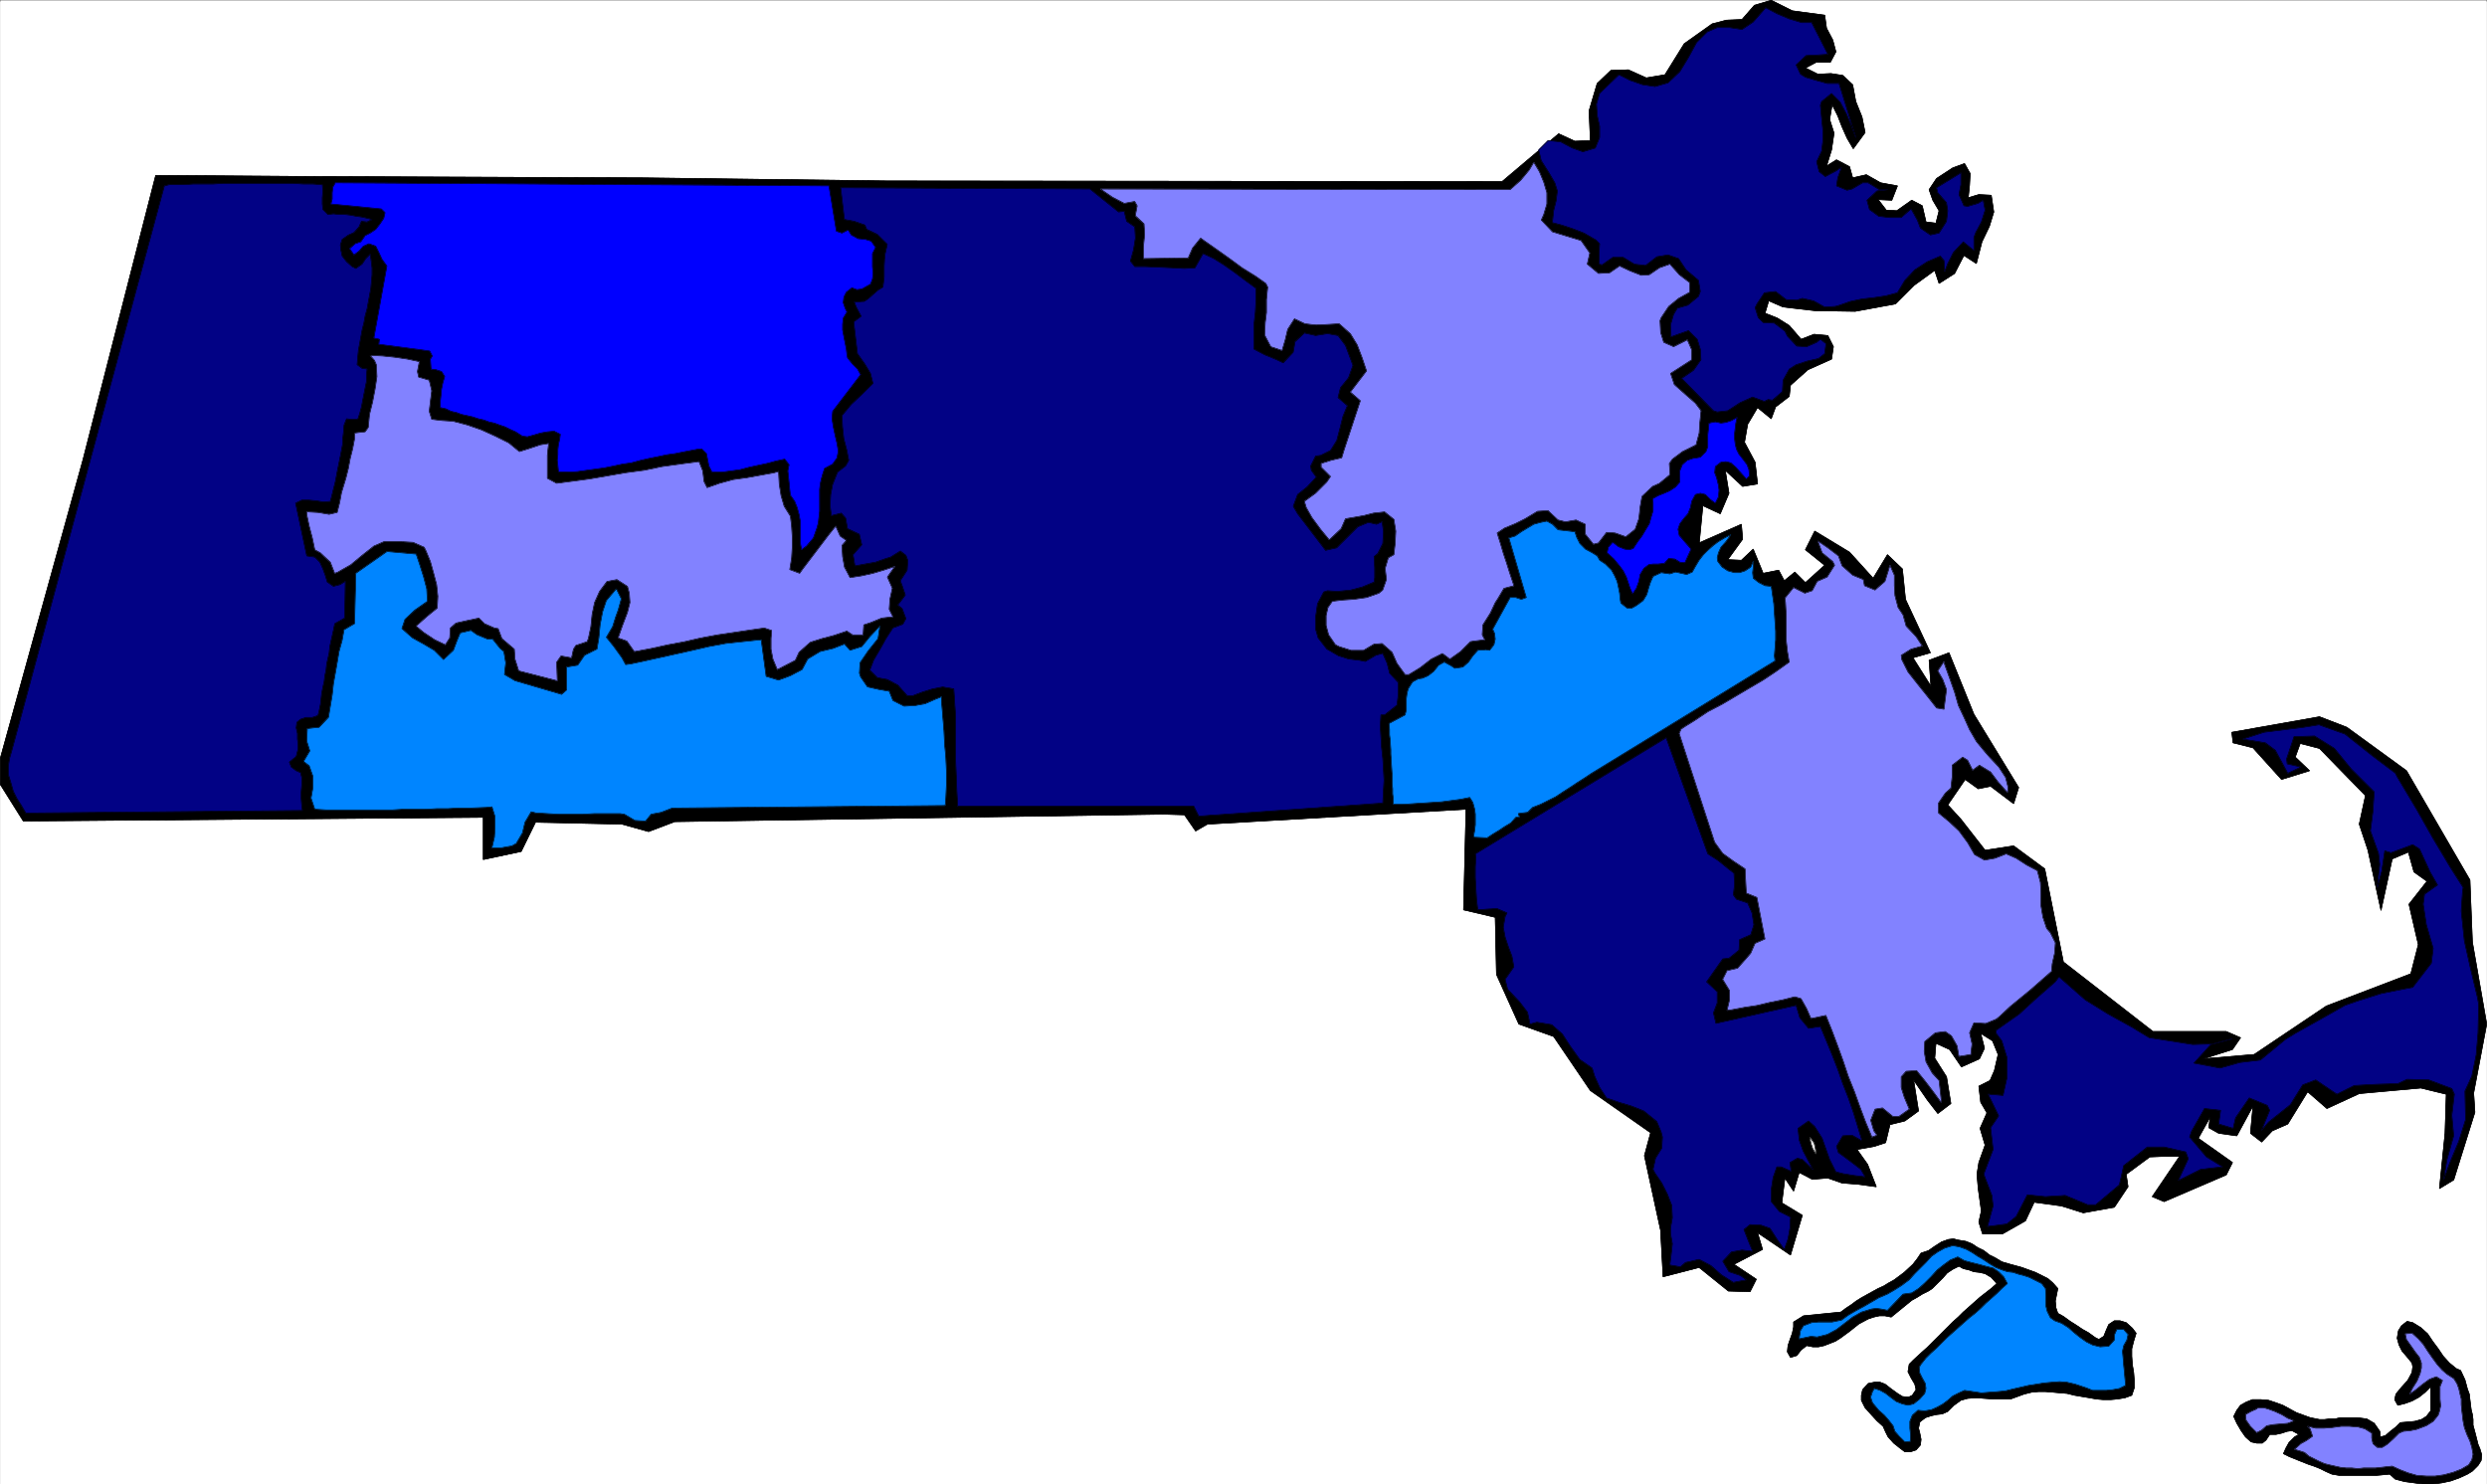<svg width="3997.004" height="2386.069" viewBox="0 0 2997.753 1789.552" xmlns="http://www.w3.org/2000/svg"><rect x="0" y="0" width="2997.753" height="1789.552" fill="#333333" stroke="none"/><defs><clipPath id="a"><path d="M0 0h2997.016v1787.105H0Zm0 0"/></clipPath><clipPath id="b"><path d="M1763 629h1234.016v927H1763Zm0 0"/></clipPath></defs><path style="fill:#fff;fill-opacity:1;fill-rule:nonzero;stroke:none" d="M0 1787.105h2997.016V-1.719H0Zm0 0" transform="translate(.371 2.075)"/><g clip-path="url(#a)" transform="translate(.371 2.075)"><path style="fill:#fff;fill-opacity:1;fill-rule:evenodd;stroke:#fff;stroke-width:.19;stroke-linecap:square;stroke-linejoin:bevel;stroke-miterlimit:10;stroke-opacity:1" d="M0 .5h766.5V458H0Zm0 0" transform="matrix(3.91 0 0 -3.91 0 1789.06)"/></g><g clip-path="url(#b)" transform="translate(.371 2.075)"><path style="fill:#000;fill-opacity:1;fill-rule:evenodd;stroke:#000;stroke-width:.19;stroke-linecap:square;stroke-linejoin:bevel;stroke-miterlimit:10;stroke-opacity:1" d="m523.71 290.7 13.03 5.74.38-4.59-4.59-6.32 4.21-.19 3.64 3.44 3.07-7.46 4.79.96 1.72-3.26 3.26 2.68 3.26-3.25 5.94 5.36-5.94 4.78 2.87 5.74 10.73-6.5 7.29-8.04 4.4 7.27 4.6-4.4.96-9.38 7.67-16.46-5.37-1.54 5.56-8.8-.58 8.04 6.13 2.3 7.67-18.95 13.8-22.59-1.54-4.98-7.09 5.36-3.83-.77-4.02 2.88-5.37-7.85 4.03-4.4 7.47-9.58 8.81 1.34 9.58-7.08 5.75-28.71 27.6-21.44h22.61l4.41-1.92-2.49-3.63-9.01-2.87 15.71 1.34 22.23 14.93 26.06 9.95 2.3 9-2.87 12.44 5.55 7.08-4.02 2.87-1.72 6.13-4.99-2.11-3.45-15.88-4.02 18.56-2.68 8.04 1.91 8.81-14.18 14.55-5.94 1.53-1.53-4.21 4.41-4.21-8.63-2.68-8.81 9.76-6.13 1.53-.39 3.25 27.02 4.79 8.43-3.25 18.4-13.4 19.55-33.69.76-19.15 4.41-25.26-4.02-21.25.38-5.94-6.52-20.86-4.4-2.68 1.72 17.04.38 12.06-7.85 1.91-18.97-1.72-9.97-4.6-5.94 5.17-6.13-9.95-4.79-2.11-3.26-3.44-3.45 2.68.77 8.42-4.98-9.19-5.56.77-3.07 1.72.39 3.25-3.64-6.51 10.54-7.46-1.92-3.83-19.16-8.23-3.64 1.53 8.43 12.44h-4.41l-4.79-.19-7.28-5.36.57-3.83-4.21-6.31-9.58-1.73-6.71 2.11-8.43 1.15-2.69-5.74-7.09-4.02h-6.13l-1.15 3.63.77 3.45-.96 6.89-.38 4.4.57 3.64 1.92 5.36-1.53 5.17 2.1 4.78-1.91 3.26-.58 4.97 3.45 1.73 1.34 3.06 1.15 4.98-1.72 4.21-3.64 2.29 1.15-4.59-1.54-3.25-5.55-2.49-3.64 5.36-4.22 1.91-.38-4.59 3.64-5.74 1.34-8.24-4.02-3.06-3.26 4.21-4.22 6.13 1.53-9.57-4.21-3.07-4.6-1.14-1.34-5.56-3.45-1.14-5.37-.96 3.26-4.59 2.68-6.9-5.74.77-4.8.38-4.4 1.53-4.79-.38-4.03 2.11-1.72-5.75-2.68 4.02-.96-7.65 6.32-3.83-3.64-12.25-10.16 6.89 1.54-5.17-8.82-4.59 6.9-4.6-1.92-3.83-6.7.2-9.01 7.27-11.11-2.87-.77 14.35-4.98 22.97 1.91 7.09-18.58 13.01-11.31 16.66-10.73 3.83-6.9 15.31-.38 17.61-9.77 2.3.76 31.01zm0 0" transform="matrix(3.91 0 0 -3.91 0 1789.06)"/></g><path style="fill:none;stroke:#000;stroke-width:.19;stroke-linecap:square;stroke-linejoin:bevel;stroke-miterlimit:10;stroke-opacity:1" d="m523.71 290.7 13.03 5.74.38-4.59-4.59-6.32 4.21-.19 3.64 3.44 3.07-7.46 4.79.96 1.72-3.26 3.26 2.68 3.26-3.25 5.94 5.36-5.94 4.78 2.87 5.74 10.73-6.5 7.29-8.04 4.4 7.27 4.6-4.4.96-9.38 7.67-16.46-5.37-1.54 5.56-8.8-.58 8.04 6.13 2.3 7.67-18.95 13.8-22.59-1.54-4.98-7.09 5.36-3.83-.77-4.02 2.88-5.37-7.85 4.03-4.4 7.47-9.58 8.81 1.34 9.58-7.08 5.75-28.71 27.6-21.44h22.61l4.41-1.92-2.49-3.63-9.01-2.87 15.71 1.34 22.23 14.93 26.06 9.95 2.3 9-2.87 12.44 5.55 7.08-4.02 2.87-1.72 6.13-4.99-2.11-3.45-15.88-4.02 18.56-2.68 8.04 1.91 8.81-14.18 14.55-5.94 1.53-1.53-4.21 4.41-4.21-8.63-2.68-8.81 9.76-6.13 1.53-.39 3.25 27.02 4.79 8.43-3.25 18.4-13.4 19.55-33.69.76-19.15 4.41-25.26-4.02-21.25.38-5.94-6.52-20.86-4.4-2.68 1.72 17.04.38 12.06-7.85 1.91-18.97-1.72-9.97-4.6-5.94 5.17-6.13-9.95-4.79-2.11-3.26-3.44-3.45 2.68.77 8.42-4.98-9.19-5.56.77-3.07 1.72.39 3.25-3.64-6.51 10.54-7.46-1.92-3.83-19.16-8.23-3.64 1.53 8.43 12.44h-4.41l-4.79-.19-7.28-5.36.57-3.83-4.21-6.31-9.58-1.73-6.71 2.11-8.43 1.15-2.69-5.74-7.09-4.02h-6.13l-1.15 3.63.77 3.45-.96 6.89-.38 4.4.57 3.64 1.92 5.36-1.53 5.17 2.1 4.78-1.91 3.26-.58 4.97 3.45 1.73 1.34 3.06 1.15 4.98-1.72 4.21-3.64 2.29 1.15-4.59-1.54-3.25-5.55-2.49-3.64 5.36-4.22 1.91-.38-4.59 3.64-5.74 1.34-8.24-4.02-3.06-3.26 4.21-4.22 6.13 1.53-9.57-4.21-3.07-4.6-1.14-1.34-5.56-3.45-1.14-5.37-.96 3.26-4.59 2.68-6.9-5.74.77-4.8.38-4.4 1.53-4.79-.38-4.03 2.11-1.72-5.75-2.68 4.02-.96-7.65 6.32-3.83-3.64-12.25-10.16 6.89 1.54-5.17-8.82-4.59 6.9-4.6-1.92-3.83-6.7.2-9.01 7.27-11.11-2.87-.77 14.35-4.98 22.97 1.91 7.09-18.58 13.01-11.31 16.66-10.73 3.83-6.9 15.31-.38 17.61-9.77 2.3.76 31.01zm0 0" transform="matrix(3.91 0 0 -3.91 .371 1791.135)"/><path style="fill:#000;fill-opacity:1;fill-rule:evenodd;stroke:#000;stroke-width:.19;stroke-linecap:square;stroke-linejoin:bevel;stroke-miterlimit:10;stroke-opacity:1" d="m523.71 290.31 1.15 11.87 5.37-2.49 2.68 6.32-1.15 7.08 5.36-4.97 4.6.76-.76 6.7-3.26 6.13.96 5.55 3.06 5.17 4.22-3.45 1.34 3.64 4.22 3.25.38 3.45 5.37 4.78 7.28 3.26.57 3.83-1.72 3.44-4.22.39-4.02-1.54-3.64 4.22-3.64 2.29-3.84 1.53 1.15 3.83 4.41-1.91 4.98-.58 4.98-.57 12.27-.19 12.45 2.29 5.75 5.75 6.33 4.59 1.34-4.02 4.79 3.06 2.87 5.56 3.84-2.49 1.72 6.7 2.3 4.78 1.34 4.41-.77 5.16-3.83.2-3.26-.96.39 3.83.19 3.63-1.73 3.07-3.64-1.34-4.98-3.26-2.3-3.44 1.15-3.26 1.92-3.25-.96-3.83-3.07.38-1.15 4.98-3.25 1.72-4.6-3.25-3.26.19-2.49 3.25 4.21-.19 1.73 4.41-5.17.95-4.41 2.49-4.22-.96-.96 3.45-4.02 2.1-3.07-1.91 1.54 4.98.76 5.17-1.34 4.21.77 4.59 1.72-3.44 1.34-3.45 1.54-3.45 1.91-3.25 3.64 4.98-.95 4.78-1.92 4.79-.96 5.17-3.06 2.87-3.64.57-4.03-.19-3.83 1.92 3.26 1.72h4.4l1.73 3.25-.96 3.64-1.92 3.64-.57 4.02-9.97 1.34-6.51 3.25-5.17-1.53-3.84-4.4-4.79-.2-4.4-1.14-8.63-6.13-5.94-9.57-5.75-.96-5.55 2.49-5.37-.19-4.22-4.02-2.49-8.42.39-9.19-4.79-.19-4.99 2.29-17.43-14.74-189.52.2-75.12.95-94.85.39h-3.64l-51.93.38-22.42-87.67L0 224.27v-8.04l7.09-11.29 141.8 1.15v-13.02l11.69 2.49 4.41 9 26.63-.58 8.24-2.29 8.05 3.06 150.62 2.3 6.52-.19 3.44-4.98 3.65 2.1 79.71 4.6zm0 0" transform="matrix(3.91 0 0 -3.91 .371 1791.135)"/><path style="fill:none;stroke:#000;stroke-width:.19;stroke-linecap:square;stroke-linejoin:bevel;stroke-miterlimit:10;stroke-opacity:1" d="m523.71 290.31 1.15 11.87 5.37-2.49 2.68 6.32-1.15 7.08 5.36-4.97 4.6.76-.76 6.7-3.26 6.13.96 5.55 3.06 5.17 4.22-3.45 1.34 3.64 4.22 3.25.38 3.45 5.37 4.78 7.28 3.26.57 3.83-1.72 3.44-4.22.39-4.02-1.54-3.64 4.22-3.64 2.29-3.84 1.53 1.15 3.83 4.41-1.91 4.98-.58 4.98-.57 12.27-.19 12.45 2.29 5.75 5.75 6.33 4.59 1.34-4.02 4.79 3.06 2.87 5.56 3.84-2.49 1.72 6.7 2.3 4.78 1.34 4.41-.77 5.16-3.83.2-3.26-.96.39 3.83.19 3.63-1.73 3.07-3.64-1.34-4.98-3.26-2.3-3.44 1.15-3.26 1.92-3.25-.96-3.83-3.07.38-1.15 4.98-3.25 1.72-4.6-3.25-3.26.19-2.49 3.25 4.21-.19 1.73 4.41-5.17.95-4.41 2.49-4.22-.96-.96 3.45-4.02 2.1-3.07-1.91 1.54 4.98.76 5.17-1.34 4.21.77 4.59 1.72-3.44 1.34-3.45 1.54-3.45 1.91-3.25 3.64 4.98-.95 4.78-1.92 4.79-.96 5.17-3.06 2.87-3.64.57-4.03-.19-3.83 1.92 3.26 1.72h4.4l1.73 3.25-.96 3.64-1.92 3.64-.57 4.02-9.97 1.34-6.51 3.25-5.17-1.53-3.84-4.4-4.79-.2-4.4-1.14-8.63-6.13-5.94-9.57-5.75-.96-5.55 2.49-5.37-.19-4.22-4.02-2.49-8.42.39-9.19-4.79-.19-4.99 2.29-17.43-14.74-189.52.2-75.12.95-94.85.39h-3.64l-51.93.38-22.42-87.67L0 224.27v-8.04l7.09-11.29 141.8 1.15v-13.02l11.69 2.49 4.41 9 26.63-.58 8.24-2.29 8.05 3.06 150.62 2.3 6.52-.19 3.44-4.98 3.65 2.1 79.71 4.6zm0 0" transform="matrix(3.91 0 0 -3.91 .371 1791.135)"/><path style="fill:#020285;fill-opacity:1;fill-rule:evenodd;stroke:#020285;stroke-width:.19;stroke-linecap:square;stroke-linejoin:bevel;stroke-miterlimit:10;stroke-opacity:1" d="m50.59 400.77 1.53.38h4.41l2.87.19h6.14l3.06.19h21.85l3.06-.19h2.88l2.87-.19.19-1.92-.19-2.1v-1.92l.19-1.72 1.54-1.53 1.72.19 1.73-.19h1.72l1.72-.19 1.92-.38 1.53-.2 1.73-.38 1.53-.38-1.53-.77-1.73.19-.76-1.72-1.54-1.72-1.72-.77-1.92-1.34-.57-1.72.19-1.72.38-1.73 1.35-1.72 1.72-1.53 1.15-.57 1.92 1.34 1.15 1.72 1.34 1.34.19-1.15.38-3.06v-2.11l-.19-2.1-.19-2.11-.38-2.11-.39-2.1-.38-2.11-.58-2.1-.38-2.11-.57-2.29-.39-2.11-.38-2.11-.38-2.1-.2-2.11-.19-2.29 1.54-1.15 1.53-.19-.19-1.92v-1.91l-.39-1.92-.38-1.91-.38-1.92-.39-2.1-.57-2.11-.58-1.72h-1.72l-1.72.19-.77-1.91-.19-2.3-.19-1.72v-1.53l-.58-3.07-.57-2.87-.58-2.87-.57-3.06-.77-3.06-.38-1.54-.39-1.53-2.11-.19-2.29.38-2.3.2h-2.11l-1.92-.96 3.45-16.27 2.49-.38 1.54-1.54.95-2.1.77-2.11.57-1.91 1.92-1.34 2.11.57 1.53.96-.19-11.29-3.07-1.73-.38-1.91-.38-1.72-.39-1.73-.38-1.72-.19-1.91-.38-1.73-.39-1.72-.19-1.91-.38-1.73-.19-1.72-.39-1.72-.38-1.92-.19-1.72-.19-1.72-.39-1.92-.38-1.53-1.72-.57h-1.92l-1.73-.58-1.14-.95-.2-1.73.39-1.72v-1.72l.19-1.53v-1.53l-.58-2.3-2.1-1.72.57-1.54 1.53-1.14 1.34-.58.39-1.53v-2.11l-.19-2.29v-2.11l.19-2.29.19-1.34-85.27-.77-1.34 2.3-1.35 2.1-1.15 2.3-.76 2.68-.77 2.49v2.49l.38 2.48.77 2.68zm0 0" transform="matrix(3.91 0 0 -3.91 .371 1791.135)"/><path style="fill:none;stroke:#000;stroke-width:.19;stroke-linecap:square;stroke-linejoin:bevel;stroke-miterlimit:10;stroke-opacity:1" d="m50.59 400.77 1.53.38h4.41l2.87.19h6.14l3.06.19h21.85l3.06-.19h2.88l2.87-.19.19-1.92-.19-2.1v-1.92l.19-1.72 1.54-1.53 1.72.19 1.73-.19h1.72l1.72-.19 1.92-.38 1.53-.2 1.73-.38 1.53-.38-1.53-.77-1.73.19-.76-1.72-1.54-1.72-1.72-.77-1.92-1.34-.57-1.72.19-1.72.38-1.73 1.35-1.72 1.72-1.53 1.15-.57 1.92 1.34 1.15 1.72 1.34 1.34.19-1.15.38-3.06v-2.11l-.19-2.1-.19-2.11-.38-2.11-.39-2.1-.38-2.11-.58-2.1-.38-2.11-.57-2.29-.39-2.11-.38-2.11-.38-2.1-.2-2.11-.19-2.29 1.54-1.15 1.53-.19-.19-1.92v-1.91l-.39-1.92-.38-1.91-.38-1.92-.39-2.1-.57-2.11-.58-1.72h-1.72l-1.72.19-.77-1.91-.19-2.3-.19-1.72v-1.53l-.58-3.07-.57-2.87-.58-2.87-.57-3.06-.77-3.06-.38-1.54-.39-1.53-2.11-.19-2.29.38-2.3.2h-2.11l-1.92-.96 3.45-16.27 2.49-.38 1.54-1.54.95-2.1.77-2.11.57-1.91 1.92-1.34 2.11.57 1.53.96-.19-11.29-3.07-1.73-.38-1.91-.38-1.72-.39-1.73-.38-1.72-.19-1.91-.38-1.73-.39-1.72-.19-1.91-.38-1.73-.19-1.72-.39-1.72-.38-1.92-.19-1.72-.19-1.72-.39-1.92-.38-1.53-1.72-.57h-1.92l-1.73-.58-1.14-.95-.2-1.73.39-1.72v-1.72l.19-1.53v-1.53l-.58-2.3-2.1-1.72.57-1.54 1.53-1.14 1.34-.58.39-1.53v-2.11l-.19-2.29v-2.11l.19-2.29.19-1.34-85.27-.77-1.34 2.3-1.35 2.1-1.15 2.3-.76 2.68-.77 2.49v2.49l.38 2.48.77 2.68zm0 0" transform="matrix(3.91 0 0 -3.91 .371 1791.135)"/><path style="fill:#0085ff;fill-opacity:1;fill-rule:evenodd;stroke:#0085ff;stroke-width:.19;stroke-linecap:square;stroke-linejoin:bevel;stroke-miterlimit:10;stroke-opacity:1" d="m94.66 233.46 3.64.39 2.88 3.06 1.15 6.89.38 3.45.58 3.25.57 3.25.58 3.45.95 3.44.58 3.26 3.26 1.91.38 15.51 9.58 6.7 9.01-.77 1.15-3.44 1.15-3.64.95-3.64.2-3.83-3.84-2.68-3.06-2.87-.96-2.87 3.26-2.87 3.45-1.91 3.25-1.92 2.88-2.87 3.06 2.87 1.15 3.06.96 2.3 3.26.77 1.92-1.34 3.25-1.34h1.54l2.3-2.87 1.15-.96.57-3.45-.38-3.63 3.26-1.92 14.37-4.21 1.53 1.34v7.08l3.45.58 2.11 3.06 3.83 1.91.57 3.45.39 4.02.76 4.02 1.15 3.45 3.07 3.63 1.53-3.06-.95-3.45-.77-2.1-.96-3.06-1.92-3.26 2.3-2.87 2.49-3.45 1.15-2.1 1.54.19 3.64.77 5.17 1.14 5.18 1.15 5.17 1.15 4.98 1.15 5.18.96 5.36.57 5.56.58 1.53-11.3 3.83-1.15 3.65 1.34 3.64 1.92 1.72 3.25 3.83 2.3 4.03.96 3.45 1.34 1.72-1.92 3.64 1.15 2.49 3.06 3.07 3.26-.58-3.83-3.06-3.83-2.49-3.64-.19-3.25.38-1.15 2.11-3.06 3.45-.77 3.25-.57 1.15-2.87 3.45-1.73 3.45.2 3.07.57 3.06 1.34 1.92.77v-1.15l.77-9.38.19-4.02.38-4.02.19-4.21v-4.41l-.19-4.21-.19-2.1-84.12-.77-3.45-1.34-3.07-.57-1.72-2.11-3.26.19-3.26 1.92-1.34.19h-7.86l-3.83-.19h-7.09l-3.64.19-3.45.19-1.53.38-1.92-3.25-.77-3.26-1.91-3.25-1.34-.77-3.26-.57h-2.87l.76 3.25.19 3.26v3.06l-.95 3.06-1.73-.19-4.98-.19h-3.45l-3.45-.19h-3.45l-3.45-.19h-6.9l-3.25-.19h-20.51l-3.45.19-1.15 3.44.58 3.26v3.44l-1.15 3.26-1.73 1.34 1.92 3.25-.96 3.06zm0 0" transform="matrix(3.91 0 0 -3.91 .371 1791.135)"/><path style="fill:none;stroke:#000;stroke-width:.19;stroke-linecap:square;stroke-linejoin:bevel;stroke-miterlimit:10;stroke-opacity:1" d="m94.66 233.46 3.64.39 2.88 3.06 1.15 6.89.38 3.45.58 3.25.57 3.25.58 3.45.95 3.44.58 3.26 3.26 1.91.38 15.51 9.58 6.7 9.01-.77 1.15-3.44 1.15-3.64.95-3.64.2-3.83-3.84-2.68-3.06-2.87-.96-2.87 3.26-2.87 3.45-1.91 3.25-1.92 2.88-2.87 3.06 2.87 1.15 3.06.96 2.3 3.26.77 1.92-1.34 3.25-1.34h1.54l2.3-2.87 1.15-.96.57-3.45-.38-3.63 3.26-1.92 14.37-4.21 1.53 1.34v7.08l3.45.58 2.11 3.06 3.83 1.91.57 3.45.39 4.02.76 4.02 1.15 3.45 3.07 3.63 1.53-3.06-.95-3.45-.77-2.1-.96-3.06-1.92-3.26 2.3-2.87 2.49-3.45 1.15-2.1 1.54.19 3.64.77 5.17 1.14 5.18 1.15 5.17 1.15 4.98 1.15 5.18.96 5.36.57 5.56.58 1.53-11.3 3.83-1.15 3.65 1.34 3.64 1.92 1.72 3.25 3.83 2.3 4.03.96 3.45 1.34 1.72-1.92 3.64 1.15 2.49 3.06 3.07 3.26-.58-3.83-3.06-3.83-2.49-3.64-.19-3.25.38-1.15 2.11-3.06 3.45-.77 3.25-.57 1.15-2.87 3.45-1.73 3.45.2 3.07.57 3.06 1.34 1.92.77v-1.15l.77-9.38.19-4.02.38-4.02.19-4.21v-4.41l-.19-4.21-.19-2.1-84.12-.77-3.45-1.34-3.07-.57-1.72-2.11-3.26.19-3.26 1.92-1.34.19h-7.86l-3.83-.19h-7.09l-3.64.19-3.45.19-1.53.38-1.92-3.25-.77-3.26-1.91-3.25-1.34-.77-3.26-.57h-2.87l.76 3.25.19 3.26v3.06l-.95 3.06-1.73-.19-4.98-.19h-3.45l-3.45-.19h-3.45l-3.45-.19h-6.9l-3.25-.19h-20.51l-3.45.19-1.15 3.44.58 3.26v3.44l-1.15 3.26-1.73 1.34 1.92 3.25-.96 3.06zm0 0" transform="matrix(3.91 0 0 -3.91 .371 1791.135)"/><path style="fill:#8282ff;fill-opacity:1;fill-rule:evenodd;stroke:#8282ff;stroke-width:.19;stroke-linecap:square;stroke-linejoin:bevel;stroke-miterlimit:10;stroke-opacity:1" d="m94.47 300.27 3.45-.19 3.45-.58 2.49.58.77 3.06.57 3.06 1.34 4.41.77 3.06.57 3.06.77 3.06.58 3.07v1.72l3.25.38.96 1.34.39 4.02.95 3.83.77 4.02.57 3.83-.19 3.64-.57 1.34-1.34 1.53 3.83-.19 3.83-.39 3.83-.57 3.65-.77-.58-3.06.38-1.72 3.26-.96.77-3.25-.39-3.07-.38-3.25.77-2.49 3.26-.38 3.25-.19 4.41-1.15 4.41-1.53 4.21-1.92 4.22-2.1 3.26-2.68 3.06.95 3.45 1.15 2.49.39-.38-3.64v-7.08l2.87-1.54 4.41.58 5.75.76 5.56.96 5.55.96 5.75.76 5.56 1.15 5.56.77 5.75.76 1.15-2.87.38-3.25.96-1.92 3.83 1.34 4.22 1.15 4.21.58 4.22.76 4.21.77 1.34.38.2-3.83.57-3.63.96-3.26 1.92-3.06.38-3.26.19-3.06v-3.25l-.19-3.26-.58-3.63 3.07-1.15.96 1.34 7.85 10.33 2.3 2.88 1.35-3.07 1.91-1.34-1.34-1.53.19-3.44.58-3.26 1.72-3.25 3.64.57 3.45.77 3.26.96 3.45 1.14-2.3-3.25 1.53-3.45-.76-3.44-.2-3.06 1.15-2.3-3.45-.38-3.25-1.34-2.3-.77-.19-3.06h-3.26l-1.73 1.15-4.02-1.34-3.64-.96-3.64-1.15-3.45-3.06-1.15-2.49-5.56-2.87-1.34 3.25-.58 3.06v3.26l.2 2.49-2.3.76-4.03-.57-5.17-.77-5.17-.76-5.18-.96-4.98-1.15-5.17-.96-5.18-1.14-5.17-.96-2.3 3.25-2.68.96 1.34 3.83 1.53 4.02.77 3.06-.2 2.87-.57 2.11-3.26 2.1-3.06-.57-2.3-3.06-1.54-3.45-.76-3.64-.39-3.82-.76-3.64-.39-.96-3.45-1.15-.76-1.15-.58-2.68-3.25.58-1.35-1.92.2-5.74-11.88 3.06-1.15 3.64-.2 3.06-3.83 3.26-1.15 3.06-1.15.19-3.06 1.34-1.73 1.73-3.64-.77-3.45-.77-1.72-1.53-.2-3.06-1.34-2.11-3.25 1.54-3.45 2.29-2.3 1.92 3.45 3.06 3.06 2.49.19 3.64-.38 3.63-.96 3.64-.96 3.45-1.34 3.25-.57 1.15-3.45 1.53-3.45.19h-5.56l-3.06-1.34-3.64-2.87-3.45-2.87-4.03-2.3-.96-.38-1.34 3.44-3.06 2.88-1.73.95-.76 3.64-.96 3.64-.77 3.63zm0 0" transform="matrix(3.91 0 0 -3.91 .371 1791.135)"/><path style="fill:none;stroke:#000;stroke-width:.19;stroke-linecap:square;stroke-linejoin:bevel;stroke-miterlimit:10;stroke-opacity:1" d="m94.47 300.27 3.45-.19 3.45-.58 2.49.58.77 3.06.57 3.06 1.34 4.41.77 3.06.57 3.06.77 3.06.58 3.07v1.72l3.25.38.96 1.34.39 4.02.95 3.83.77 4.02.57 3.83-.19 3.64-.57 1.34-1.34 1.53 3.83-.19 3.83-.39 3.83-.57 3.65-.77-.58-3.06.38-1.72 3.26-.96.77-3.25-.39-3.07-.38-3.25.77-2.49 3.26-.38 3.25-.19 4.41-1.15 4.41-1.53 4.21-1.92 4.22-2.1 3.26-2.68 3.06.95 3.45 1.15 2.49.39-.38-3.64v-7.08l2.87-1.54 4.41.58 5.75.76 5.56.96 5.55.96 5.75.76 5.56 1.15 5.56.77 5.75.76 1.15-2.87.38-3.25.96-1.92 3.83 1.34 4.22 1.15 4.21.58 4.22.76 4.21.77 1.34.38.2-3.83.57-3.63.96-3.26 1.92-3.06.38-3.26.19-3.06v-3.25l-.19-3.26-.58-3.63 3.07-1.15.96 1.34 7.85 10.33 2.3 2.88 1.35-3.07 1.91-1.34-1.34-1.53.19-3.44.58-3.26 1.72-3.25 3.64.57 3.45.77 3.26.96 3.45 1.14-2.3-3.25 1.53-3.45-.76-3.44-.2-3.06 1.15-2.3-3.45-.38-3.25-1.34-2.3-.77-.19-3.06h-3.26l-1.73 1.15-4.02-1.34-3.64-.96-3.64-1.15-3.45-3.06-1.15-2.49-5.56-2.87-1.34 3.25-.58 3.06v3.26l.2 2.49-2.3.76-4.03-.57-5.17-.77-5.17-.76-5.18-.96-4.98-1.15-5.17-.96-5.18-1.14-5.17-.96-2.3 3.25-2.68.96 1.34 3.83 1.53 4.02.77 3.06-.2 2.87-.57 2.11-3.26 2.1-3.06-.57-2.3-3.06-1.54-3.45-.76-3.64-.39-3.82-.76-3.64-.39-.96-3.45-1.15-.76-1.15-.58-2.68-3.25.58-1.35-1.92.2-5.74-11.88 3.06-1.15 3.64-.2 3.06-3.83 3.26-1.15 3.06-1.15.19-3.06 1.34-1.73 1.73-3.64-.77-3.45-.77-1.72-1.53-.2-3.06-1.34-2.11-3.25 1.54-3.45 2.29-2.3 1.92 3.45 3.06 3.06 2.49.19 3.64-.38 3.63-.96 3.64-.96 3.45-1.34 3.25-.57 1.15-3.45 1.53-3.45.19h-5.56l-3.06-1.34-3.64-2.87-3.45-2.87-4.03-2.3-.96-.38-1.34 3.44-3.06 2.88-1.73.95-.76 3.64-.96 3.64-.77 3.63zm0 0" transform="matrix(3.91 0 0 -3.91 .371 1791.135)"/><path style="fill:#00f;fill-opacity:1;fill-rule:evenodd;stroke:#00f;stroke-width:.19;stroke-linecap:square;stroke-linejoin:bevel;stroke-miterlimit:10;stroke-opacity:1" d="m103.29 401.72 152.15-.95 2.3-13.98 1.72-.57 1.92.95.95-1.53 2.11-1.15 2.11-.19 1.92-.57 1.34-1.92-.96-1.91v-4.02l.19-2.11-.19-1.72-.58-1.53-2.68-1.53-1.53-.19-1.53.57-1.73-1.34-.76-1.53-.2-1.72.58-1.72.57-1.15-1.15-1.92-.19-1.91v-1.72l.39-2.11.38-1.91.38-1.92.19-1.72.19-.96 1.54-1.91 1.53-1.53.96-1.73-8.62-11.29-.2-2.3.39-2.49.57-2.68.58-2.48.38-2.3-.38-2.11-1.34-1.91-2.5-1.34-.57-1.72-.38-1.34-.39-1.73-.19-1.72v-6.7l-.19-1.72-.19-1.73-.38-1.53-1.15-3.25-2.11-2.49-1.54-1.15-.38 2.3v6.51l-.38 2.1-.58 2.11-.76 1.91-1.34 1.92-.2 1.91-.19 1.92-.19 1.91-.19 1.72.38 1.92-1.34 1.72-2.68-.57-2.88-.77-2.68-.57-2.68-.58-2.88-.76-2.87-.39-2.88-.38h-2.87l-.96 1.91-.38 1.92-.38 1.91-1.35 1.34H215l-4.02-.76-2.88-.58-2.68-.38-2.68-.57-2.88-.58-2.49-.57-2.87-.77-2.68-.38-2.69-.58-2.87-.57-2.68-.38-2.88-.39-2.68-.38-2.87-.19h-3.07l-.19 2.11-.19 1.53.19 1.72v1.53l.19 1.72.38 1.54.19 1.53-1.91.95-2.11-.19-2.11-.38-1.91-.57-2.11-.58-1.54.19-2.1 1.34-1.73.77-1.53.76-1.73.58-1.53.57-1.72.38-1.54.58-1.72.38-1.73.58-1.72.38-1.72.38-1.54.58-1.72.38-1.53.76-1.73.39v1.91l.19 1.92.19 1.91.39 1.91.57 1.92-.96 1.53-1.72.57-1.53.2-.2 3.06.58.96-.77 1.53-1.15.19-14.56 1.91.19 1.53-1.72.39 4.02 22.2-1.53 2.11-.96 2.1-.96 1.92-2.11.76-1.72-.76-1.34-1.53-1.54-1.15-1.34 1.91 1.73 1.53 1.72.58 1.34 1.91 1.54.77 1.72 1.15 1.34 1.72 1.15 1.72.39 1.72-1.15 1.15-15.53 1.53.39 1.54v1.91l.19 1.72zm0 0" transform="matrix(3.91 0 0 -3.91 .371 1791.135)"/><path style="fill:none;stroke:#000;stroke-width:.19;stroke-linecap:square;stroke-linejoin:bevel;stroke-miterlimit:10;stroke-opacity:1" d="m103.29 401.72 152.15-.95 2.3-13.98 1.72-.57 1.92.95.95-1.53 2.11-1.15 2.11-.19 1.92-.57 1.34-1.92-.96-1.91v-4.02l.19-2.11-.19-1.72-.58-1.53-2.68-1.53-1.53-.19-1.53.57-1.73-1.34-.76-1.53-.2-1.72.58-1.72.57-1.15-1.15-1.92-.19-1.91v-1.72l.39-2.11.38-1.91.38-1.92.19-1.72.19-.96 1.54-1.91 1.53-1.53.96-1.73-8.62-11.29-.2-2.3.39-2.49.57-2.68.58-2.48.38-2.3-.38-2.11-1.34-1.91-2.5-1.34-.57-1.72-.38-1.34-.39-1.73-.19-1.72v-6.7l-.19-1.72-.19-1.73-.38-1.53-1.15-3.25-2.11-2.49-1.54-1.15-.38 2.3v6.51l-.38 2.1-.58 2.11-.76 1.91-1.34 1.92-.2 1.91-.19 1.92-.19 1.91-.19 1.72.38 1.92-1.34 1.72-2.68-.57-2.88-.77-2.68-.57-2.68-.58-2.88-.76-2.87-.39-2.88-.38h-2.87l-.96 1.91-.38 1.92-.38 1.91-1.35 1.34H215l-4.02-.76-2.88-.58-2.68-.38-2.68-.57-2.88-.58-2.49-.57-2.87-.77-2.68-.38-2.69-.58-2.87-.57-2.68-.38-2.88-.39-2.68-.38-2.87-.19h-3.07l-.19 2.11-.19 1.53.19 1.72v1.53l.19 1.72.38 1.54.19 1.53-1.91.95-2.11-.19-2.11-.38-1.91-.57-2.11-.58-1.54.19-2.1 1.34-1.73.77-1.53.76-1.73.58-1.53.57-1.72.38-1.54.58-1.72.38-1.73.58-1.72.38-1.72.38-1.54.58-1.72.38-1.53.76-1.73.39v1.91l.19 1.92.19 1.91.39 1.91.57 1.92-.96 1.53-1.72.57-1.53.2-.2 3.06.58.96-.77 1.53-1.15.19-14.56 1.91.19 1.53-1.72.39 4.02 22.2-1.53 2.11-.96 2.1-.96 1.92-2.11.76-1.72-.76-1.34-1.53-1.54-1.15-1.34 1.91 1.73 1.53 1.72.58 1.34 1.91 1.54.77 1.72 1.15 1.34 1.72 1.15 1.72.39 1.72-1.15 1.15-15.53 1.53.39 1.54v1.91l.19 1.72zm0 0" transform="matrix(3.91 0 0 -3.91 .371 1791.135)"/><path style="fill:#020285;fill-opacity:1;fill-rule:evenodd;stroke:#020285;stroke-width:.19;stroke-linecap:square;stroke-linejoin:bevel;stroke-miterlimit:10;stroke-opacity:1" d="m260.61 314.43.96 1.73-.58 3.06-.95 3.64-.39 3.63-.19 3.45 2.87 3.44 3.45 3.26 3.26 3.25-.77 3.07-1.72 2.87-2.3 3.25-1.15 9.76 2.3 1.73-1.53 2.87-.58 1.53 3.07.19 1.15.77 3.06 2.68 1.54.95.38 3.07v3.44l.19 3.26.77 3.44-3.07 3.06-3.25 1.54-.58 1.34-3.26 1.14-3.06.58-1.15 9.76 76.84-.38 8.81-7.08 1.73.19.76-3.07 2.5-1.72.19-3.44-.58-3.64-.96-3.45 1.35-1.72h3.25l8.63-.38 3.45-.19 3.25.19 2.49 4.4 3.26-1.53 3.07-1.92 3.26-2.29 3.83-2.87 2.87-2.11v-3.64l-.19-3.63-.38-3.45v-8.04l3.26-1.72 3.25-1.34 2.49-1.15 3.07 3.25.57 3.26 2.88 2.68 3.45-.77 3.64.58 3.26-.58 2.3-3.06 1.15-3.06 1.15-3.07-1.35-3.82-2.49-3.07-.76-3.06 2.87-2.49-1.34-3.25-.96-3.83-.96-3.64-1.91-3.06-3.07-1.53-1.53-.19-1.53-3.07.19-1.34 1.53-2.1-2.87-3.06-2.88-2.3-1.34-3.64 1.34-2.3 8.62-11.29 3.45.77 6.52 6.5 3.26 1.34 2.49-.57 1.72.77.39-3.07-.2-3.63-1.53-3.07-1.15-.95.19-3.45v-3.06l-.19-1.34-3.64-1.53-3.64-.96-4.02-.38-3.07.19-1.15-.38-1.92-3.64-.57-4.02v-3.83l.76-2.68 2.69-3.45 3.64-2.1 3.06-.96 3.26-.38 1.92-.38 3.26 1.91 2.1.57 1.35-3.06.76-3.06 2.68-2.87v-3.45l-.38-3.44-3.83-3.07h-1.15l-.19-3.44.19-3.45.19-3.06.38-3.45.2-3.25.19-3.45-.19-3.44-.2-3.64-56.72-4.02-1.53 3.07H295.1v.95l-.19 3.45-.19 4.78-.19 4.6v13.59l-.58 8.8-3.45.58-3.06-.58-3.07-.95-3.06-1.15h-1.73l-2.87 3.25-3.26 1.73-3.07.57-2.3 2.3 1.15 3.06 1.92 3.25 1.92 3.45 2.1 3.25 3.07 1.15.96 1.72-1.15 3.07-1.34 1.15 2.3 3.06-.96 2.87-.58 1.53 2.11 3.26.19 3.06-.57 1.53-1.73 1.34-3.06-1.91-1.34-.39-3.26-1.15-3.26-.57-3.07-.57-.57 3.44 2.68 3.06-.76 3.26-3.65 1.72-.57 3.25-1.34 1.54-3.07-.77-.38 3.06.19 3.45.58 3.06 1.53 3.83zm0 0" transform="matrix(3.91 0 0 -3.91 .371 1791.135)"/><path style="fill:none;stroke:#000;stroke-width:.19;stroke-linecap:square;stroke-linejoin:bevel;stroke-miterlimit:10;stroke-opacity:1" d="m260.61 314.43.96 1.73-.58 3.06-.95 3.64-.39 3.63-.19 3.45 2.87 3.44 3.45 3.26 3.26 3.25-.77 3.07-1.72 2.87-2.3 3.25-1.15 9.76 2.3 1.73-1.53 2.87-.58 1.53 3.07.19 1.15.77 3.06 2.68 1.54.95.38 3.07v3.44l.19 3.26.77 3.44-3.07 3.06-3.25 1.54-.58 1.34-3.26 1.14-3.06.58-1.15 9.76 76.84-.38 8.81-7.08 1.73.19.76-3.07 2.5-1.72.19-3.44-.58-3.64-.96-3.45 1.35-1.72h3.25l8.63-.38 3.45-.19 3.25.19 2.49 4.4 3.26-1.53 3.07-1.92 3.26-2.29 3.83-2.87 2.87-2.11v-3.64l-.19-3.63-.38-3.45v-8.04l3.26-1.72 3.25-1.34 2.49-1.15 3.07 3.25.57 3.26 2.88 2.68 3.45-.77 3.64.58 3.26-.58 2.3-3.06 1.15-3.06 1.15-3.07-1.35-3.82-2.49-3.07-.76-3.06 2.87-2.49-1.34-3.25-.96-3.83-.96-3.64-1.91-3.06-3.07-1.53-1.53-.19-1.53-3.07.19-1.34 1.53-2.1-2.87-3.06-2.88-2.3-1.34-3.64 1.34-2.3 8.62-11.29 3.45.77 6.52 6.5 3.26 1.34 2.49-.57 1.72.77.39-3.07-.2-3.63-1.53-3.07-1.15-.95.19-3.45v-3.06l-.19-1.34-3.64-1.53-3.64-.96-4.02-.38-3.07.19-1.15-.38-1.92-3.64-.57-4.02v-3.83l.76-2.68 2.69-3.45 3.64-2.1 3.06-.96 3.26-.38 1.92-.38 3.26 1.91 2.1.57 1.35-3.06.76-3.06 2.68-2.87v-3.45l-.38-3.44-3.83-3.07h-1.15l-.19-3.44.19-3.45.19-3.06.38-3.45.2-3.25.19-3.45-.19-3.44-.2-3.64-56.72-4.02-1.53 3.07H295.1v.95l-.19 3.45-.19 4.78-.19 4.6v13.59l-.58 8.8-3.45.58-3.06-.58-3.07-.95-3.06-1.15h-1.73l-2.87 3.25-3.26 1.73-3.07.57-2.3 2.3 1.15 3.06 1.92 3.25 1.92 3.45 2.1 3.25 3.07 1.15.96 1.72-1.15 3.07-1.34 1.15 2.3 3.06-.96 2.87-.58 1.53 2.11 3.26.19 3.06-.57 1.53-1.73 1.34-3.06-1.91-1.34-.39-3.26-1.15-3.26-.57-3.07-.57-.57 3.44 2.68 3.06-.76 3.26-3.65 1.72-.57 3.25-1.34 1.54-3.07-.77-.38 3.06.19 3.45.58 3.06 1.53 3.83zm0 0" transform="matrix(3.91 0 0 -3.91 .371 1791.135)"/><path style="fill:#8282ff;fill-opacity:1;fill-rule:evenodd;stroke:#8282ff;stroke-width:.19;stroke-linecap:square;stroke-linejoin:bevel;stroke-miterlimit:10;stroke-opacity:1" d="m465.46 399.62 3.25 2.87 2.69 3.25 1.34 2.3 1.72-2.87 1.34-3.26.96-3.25v-3.45l-.96-3.25-.76-1.72 3.45-3.64 4.4-1.34 4.41-1.34 2.69-3.83-.77-3.44 3.45-2.88 3.45.2 3.06 2.1 3.26-1.53 3.45-1.34 2.49.19 3.07 2.11 3.25 1.15 2.88-3.26 3.26-2.49v-2.87l-3.45-1.91-3.07-2.49-2.3-3.45-.38-.95.19-3.64.96-3.06 3.06-1.34 4.22 2.1 1.34-3.06v-3.06l-6.51-4.21 1.15-3.45 3.45-3.06 3.06-2.68 1.73-2.3-.39-3.83-.19-3.06-.96-3.64-4.21-2.1-3.07-2.3-.96-1.34.19-3.45-3.25-2.68-2.11-.95-3.26-3.07-.57-3.25-.39-3.64-1.15-3.25-2.87-2.3-3.26 1.15-2.68.19-2.49-3.25-1.54-.39-2.49 3.07v3.06l-2.87 1.34-3.26-.57-2.3.57-3.06 2.87-3.26-.19-3.83-2.3-3.07-1.53-3.26-1.34-2.3-1.53.96-3.06.96-3.26.96-2.87.96-3.06 1.34-4.02-3.07-.77-1.92-3.25-.76-1.15-1.53-3.25-2.3-3.64-.2-3.06.77-1.53-3.26-.39-1.15-.19-3.06-3.06-3.26-2.3-2.3 1.72-3.45-1.72-3.45-2.68-3.45-2.1h-1.15l-2.49 3.44-1.53 3.45-3.07 2.68-2.49-.19-3.26-1.92h-3.83l-3.64 1.15-1.15.57-2.11 3.07-.76 2.87v3.06l.57 2.49 1.34 1.91 3.45.39 3.07.19 4.02.57 3.83 1.34 1.15.96 1.15 3.25-.38 3.45.96 3.25 1.72.96.39 3.45.19 3.82-.58 3.64-2.87 2.3-3.45-.38-3.07-.77-3.25-.57-2.3-.39-1.34-3.06-3.65-3.45-2.68 3.26-2.68 3.64-1.73 3.06-.57 1.91 3.45 2.49 3.45 3.45 1.15 1.72-2.88 2.87v1.15l3.07.96 3.26.76.76 2.49 4.99 15.12-3.07 2.68 4.98 6.51-1.34 4.02-1.53 4.02-2.11 3.45-3.45 3.06-3.45-.19-3.64-.19-3.45.38-3.26 1.53-2.1-3.25-.77-3.26-.96-3.25-3.45 1.15-1.91 3.63.19 3.83.38 3.07v4.01l.38 3.83-.57 1.15-3.26 2.3-4.02 2.49-3.64 2.68-4.03 2.87-3.83 2.68-1.34.96-2.49-3.07-1.34-3.06-13.8-.19v3.44l.38 4.02-.19 3.26-2.68 2.49.57 3.06-.76 1.34-3.26-.57-3.64 1.91-3.64 2.49zm0 0" transform="matrix(3.91 0 0 -3.91 .371 1791.135)"/><path style="fill:none;stroke:#000;stroke-width:.19;stroke-linecap:square;stroke-linejoin:bevel;stroke-miterlimit:10;stroke-opacity:1" d="m465.46 399.62 3.25 2.87 2.69 3.25 1.34 2.3 1.72-2.87 1.34-3.26.96-3.25v-3.45l-.96-3.25-.76-1.72 3.45-3.64 4.4-1.34 4.41-1.34 2.69-3.83-.77-3.44 3.45-2.88 3.45.2 3.06 2.1 3.26-1.53 3.45-1.34 2.49.19 3.07 2.11 3.25 1.15 2.88-3.26 3.26-2.49v-2.87l-3.45-1.91-3.07-2.49-2.3-3.45-.38-.95.19-3.64.96-3.06 3.06-1.34 4.22 2.1 1.34-3.06v-3.06l-6.51-4.21 1.15-3.45 3.45-3.06 3.06-2.68 1.73-2.3-.39-3.83-.19-3.06-.96-3.64-4.21-2.1-3.07-2.3-.96-1.34.19-3.45-3.25-2.68-2.11-.95-3.26-3.07-.57-3.25-.39-3.64-1.15-3.25-2.87-2.3-3.26 1.15-2.68.19-2.49-3.25-1.54-.39-2.49 3.07v3.06l-2.87 1.34-3.26-.57-2.3.57-3.06 2.87-3.26-.19-3.83-2.3-3.07-1.53-3.26-1.34-2.3-1.53.96-3.06.96-3.26.96-2.87.96-3.06 1.34-4.02-3.07-.77-1.92-3.25-.76-1.15-1.53-3.25-2.3-3.64-.2-3.06.77-1.53-3.26-.39-1.15-.19-3.06-3.06-3.26-2.3-2.3 1.72-3.45-1.72-3.45-2.68-3.45-2.1h-1.15l-2.49 3.44-1.53 3.45-3.07 2.68-2.49-.19-3.26-1.92h-3.83l-3.64 1.15-1.15.57-2.11 3.07-.76 2.87v3.06l.57 2.49 1.34 1.91 3.45.39 3.07.19 4.02.57 3.83 1.34 1.15.96 1.15 3.25-.38 3.45.96 3.25 1.72.96.39 3.45.19 3.82-.58 3.64-2.87 2.3-3.45-.38-3.07-.77-3.25-.57-2.3-.39-1.34-3.06-3.65-3.45-2.68 3.26-2.68 3.64-1.73 3.06-.57 1.91 3.45 2.49 3.45 3.45 1.15 1.72-2.88 2.87v1.15l3.07.96 3.26.76.76 2.49 4.99 15.12-3.07 2.68 4.98 6.51-1.34 4.02-1.53 4.02-2.11 3.45-3.45 3.06-3.45-.19-3.64-.19-3.45.38-3.26 1.53-2.1-3.25-.77-3.26-.96-3.25-3.45 1.15-1.91 3.63.19 3.83.38 3.07v4.01l.38 3.83-.57 1.15-3.26 2.3-4.02 2.49-3.64 2.68-4.03 2.87-3.83 2.68-1.34.96-2.49-3.07-1.34-3.06-13.8-.19v3.44l.38 4.02-.19 3.26-2.68 2.49.57 3.06-.76 1.34-3.26-.57-3.64 1.91-3.64 2.49zm0 0" transform="matrix(3.91 0 0 -3.91 .371 1791.135)"/><path style="fill:#0085ff;fill-opacity:1;fill-rule:evenodd;stroke:#0085ff;stroke-width:.19;stroke-linecap:square;stroke-linejoin:bevel;stroke-miterlimit:10;stroke-opacity:1" d="m433.07 237.67.39 1.54v3.44l.19 1.53.38 1.53 1.34 2.11 1.73.96 1.34.19 1.72.76 1.73 1.34 1.53 1.92 1.72.95 2.11-1.14 1.15-.77 2.49.38 1.73 1.53 1.34 1.92 1.53 1.72 2.49.19 1.15-.19 1.34 1.72.39 1.73-.19 1.72-.58 1.34 5.37 9.76h1.72l1.73-.57 1.53.57-5.37 18.38 1.92.57 1.92 1.34 1.91 1.15 1.92 1.15 2.11.57 1.91.39 1.73-.96 1.72-1.72 5.18-.58.57-1.72.96-1.91 1.72-1.73 2.11-1.14 1.53-.96.77-1.34 1.73-1.15 1.91-1.91.96-1.73.77-1.72.38-1.72.38-1.92.19-1.91.2-1.15 1.91-1.53h1.54l1.34.76 2.1 1.54 1.15 1.91.58 2.11.57 1.72.77 1.72 2.49 1.15 2.68-.38 1.73.57 1.72-.38 1.73-.38 1.72.76.96 1.72 1.15 1.92 1.34 1.72 1.34 1.34 1.73 1.53 1.53 1.15 1.92 1.15 1.91.96-1.53-2.11-1.53-1.72-.77-1.72-.38-1.54.19-1.14 1.34-1.73 1.73-1.15 2.1-.57h1.54l1.72.57 1.73 1.15.76 1.73v-1.73l-.19-1.72.19-1.72 1.73-1.34 1.91-.96 1.92-.19.38-2.68.39-2.68.38-5.74.19-2.68v-2.68l-.19-2.49-.19-2.49.19-1.53-56.53-34.65-2.3-1.53-2.11-1.34-2.3-1.53-2.1-1.34-2.3-1.53-2.3-1.15-2.3-1.15-2.49-.96-1.54-1.53-1.72-.19-1.15-.19.38-1.15h-1.15l-1.53-1.72-1.92-1.15-1.72-1.15-1.92-1.15-1.72-1.15-4.22.19.38 2.11.2 1.72v3.26l-.2 1.53-.57 2.1-.96 1.54-2.87-.58-2.88-.38-2.87-.38-2.88-.2-3.06-.19-2.88-.19-3.06-.19h-3.07v1.72l-.19 1.53v1.53l-.19 1.73v2.87l-.38 6.12v1.34l-.2 3.07-.19 1.53v1.72l-.19 1.72zm0 0" transform="matrix(3.91 0 0 -3.91 .371 1791.135)"/><path style="fill:none;stroke:#000;stroke-width:.19;stroke-linecap:square;stroke-linejoin:bevel;stroke-miterlimit:10;stroke-opacity:1" d="m433.07 237.67.39 1.54v3.44l.19 1.53.38 1.53 1.34 2.11 1.73.96 1.34.19 1.72.76 1.73 1.34 1.53 1.92 1.72.95 2.11-1.14 1.15-.77 2.49.38 1.73 1.53 1.34 1.92 1.53 1.72 2.49.19 1.15-.19 1.34 1.72.39 1.73-.19 1.72-.58 1.34 5.37 9.76h1.72l1.73-.57 1.53.57-5.37 18.38 1.92.57 1.92 1.34 1.91 1.15 1.92 1.15 2.11.57 1.91.39 1.73-.96 1.72-1.72 5.18-.58.57-1.72.96-1.91 1.72-1.73 2.11-1.14 1.53-.96.77-1.34 1.73-1.15 1.91-1.91.96-1.73.77-1.72.38-1.72.38-1.92.19-1.91.2-1.15 1.91-1.53h1.54l1.34.76 2.1 1.54 1.15 1.91.58 2.11.57 1.72.77 1.72 2.49 1.15 2.68-.38 1.73.57 1.72-.38 1.73-.38 1.72.76.96 1.72 1.15 1.92 1.34 1.72 1.34 1.34 1.73 1.53 1.53 1.15 1.92 1.15 1.91.96-1.53-2.11-1.53-1.72-.77-1.72-.38-1.54.19-1.14 1.34-1.73 1.73-1.15 2.1-.57h1.54l1.72.57 1.73 1.15.76 1.73v-1.73l-.19-1.72.19-1.72 1.73-1.34 1.91-.96 1.92-.19.38-2.68.39-2.68.38-5.74.19-2.68v-2.68l-.19-2.49-.19-2.49.19-1.53-56.53-34.65-2.3-1.53-2.11-1.34-2.3-1.53-2.1-1.34-2.3-1.53-2.3-1.15-2.3-1.15-2.49-.96-1.54-1.53-1.72-.19-1.15-.19.38-1.15h-1.15l-1.53-1.72-1.92-1.15-1.72-1.15-1.92-1.15-1.72-1.15-4.22.19.38 2.11.2 1.72v3.26l-.2 1.53-.57 2.1-.96 1.54-2.87-.58-2.88-.38-2.87-.38-2.88-.2-3.06-.19-2.88-.19-3.06-.19h-3.07v1.72l-.19 1.53v1.53l-.19 1.73v2.87l-.38 6.12v1.34l-.2 3.07-.19 1.53v1.72l-.19 1.72zm0 0" transform="matrix(3.91 0 0 -3.91 .371 1791.135)"/><path style="fill:#020285;fill-opacity:1;fill-rule:evenodd;stroke:#020285;stroke-width:.19;stroke-linecap:square;stroke-linejoin:bevel;stroke-miterlimit:10;stroke-opacity:1" d="m513.55 230.59 12.84-35.79 3.26-2.11 3.07-2.49 1.72-1.34.19-3.44-.38-3.26.96-1.34 3.45-1.15 1.34-3.06.57-3.64-.95-3.06-3.45-1.53-.19-3.25-3.07-2.49-1.92-.19-4.98-7.09 3.26-3.06v-3.45l-1.15-3.06.76-3.25 24.72 5.55 1.15-3.83 2.69-3.25 3.64.57.57-1.34 1.34-3.25 1.73-4.21 1.72-4.41 1.54-4.4 1.72-4.4 1.53-4.41 1.35-4.4 1.34-4.4-3.07 1.72-2.87-.19-1.92-3.25.58-1.92 3.64-2.68 3.25-2.49 1.34-2.29-3.25.38-3.45.57-2.3.58-1.92 3.83-2.3 6.5-2.3 3.64-1.91 1.72-3.26-2.29.38-3.64 1.15-3.25 1.92-3.64 1.15-2.11-3.26 3.07-1.53.38-2.3-1.34.38-2.68-3.06 1.34h-1.35l-1.15-3.25-.57-3.64V87.6l2.49-3.06 3.45-1.73-.19-3.44-.58-3.26-1.15-3.25-2.3 3.25-2.1 3.26-2.69.96-3.45.19-1.91-1.53 1.34-3.45 1.34-3.25-3.26.38-3.25-.58-2.69-2.87 1.92-3.25 3.45-1.15 1.91-1.34-4.02-.77-3.64 2.3-3.26 2.87-3.64 1.92-4.21-.96-1.54-1.34-3.26.57.39 3.07.38 3.44-.57 3.26v1.53l.57 3.25-.19 3.83-1.34 3.45-1.73 3.44-2.1 3.07-.58 1.14.77 3.45 1.91 3.06.2 3.45-.39 1.53-1.34 3.25-4.02 3.26-3.84 1.53-3.83 1.15-3.83 1.34-2.11 3.25-1.53 3.45-.77 2.49-3.83 2.68-2.88 4.02-2.49 3.82-3.25 2.87-4.6.77-2.11-.57-.77 3.63-2.49 3.26-3.64 3.83-.77 3.06 2.69 3.83-.58 3.25-1.15 3.06-.96 2.88-.57 3.06.57 3.25.58 1.15-3.07 1.34-3.45-.19-2.49-.19-.38 3.25-.19 3.26-.19 3.44v3.26l.19 3.06-.19.96zm0 0" transform="matrix(3.91 0 0 -3.91 .371 1791.135)"/><path style="fill:none;stroke:#000;stroke-width:.19;stroke-linecap:square;stroke-linejoin:bevel;stroke-miterlimit:10;stroke-opacity:1" d="m513.55 230.59 12.84-35.79 3.26-2.11 3.07-2.49 1.72-1.34.19-3.44-.38-3.26.96-1.34 3.45-1.15 1.34-3.06.57-3.64-.95-3.06-3.45-1.53-.19-3.25-3.07-2.49-1.92-.19-4.98-7.09 3.26-3.06v-3.45l-1.15-3.06.76-3.25 24.72 5.55 1.15-3.83 2.69-3.25 3.64.57.57-1.34 1.34-3.25 1.73-4.21 1.72-4.41 1.54-4.4 1.72-4.4 1.53-4.41 1.35-4.4 1.34-4.4-3.07 1.72-2.87-.19-1.92-3.25.58-1.92 3.64-2.68 3.25-2.49 1.34-2.29-3.25.38-3.45.57-2.3.58-1.92 3.83-2.3 6.5-2.3 3.64-1.91 1.72-3.26-2.29.38-3.64 1.15-3.25 1.92-3.64 1.15-2.11-3.26 3.07-1.53.38-2.3-1.34.38-2.68-3.06 1.34h-1.35l-1.15-3.25-.57-3.64V87.6l2.49-3.06 3.45-1.73-.19-3.44-.58-3.26-1.15-3.25-2.3 3.25-2.1 3.26-2.69.96-3.45.19-1.91-1.53 1.34-3.45 1.34-3.25-3.26.38-3.25-.58-2.69-2.87 1.92-3.25 3.45-1.15 1.91-1.34-4.02-.77-3.64 2.3-3.26 2.87-3.64 1.92-4.21-.96-1.54-1.34-3.26.57.39 3.07.38 3.44-.57 3.26v1.53l.57 3.25-.19 3.83-1.34 3.45-1.73 3.44-2.1 3.07-.58 1.14.77 3.45 1.91 3.06.2 3.45-.39 1.53-1.34 3.25-4.02 3.26-3.84 1.53-3.83 1.15-3.83 1.34-2.11 3.25-1.53 3.45-.77 2.49-3.83 2.68-2.88 4.02-2.49 3.82-3.25 2.87-4.6.77-2.11-.57-.77 3.63-2.49 3.26-3.64 3.83-.77 3.06 2.69 3.83-.58 3.25-1.15 3.06-.96 2.88-.57 3.06.57 3.25.58 1.15-3.07 1.34-3.45-.19-2.49-.19-.38 3.25-.19 3.26-.19 3.44v3.26l.19 3.06-.19.96zm0 0" transform="matrix(3.91 0 0 -3.91 .371 1791.135)"/><path style="fill:#020285;fill-opacity:1;fill-rule:evenodd;stroke:#020285;stroke-width:.19;stroke-linecap:square;stroke-linejoin:bevel;stroke-miterlimit:10;stroke-opacity:1" d="m477.15 414.74 3.83-.38 3.64-1.92 3.26-1.15 3.83 1.15 1.34 3.26v3.44l-.77 3.45-.19 3.44.96 3.26.96.95 4.98 4.79 3.45-1.72 3.83-1.34 3.84-.58 4.02 1.15 3.64 3.45 2.68 4.4 2.49 4.59 3.26 3.26 3.07 1.34h3.83l3.83-.58 3.45 2.3 2.69 3.06 1.14 1.34 3.65-1.91 3.64-1.53 3.83-1.15h3.07l4.98-9.76-3.07-.2-3.64-.19-3.07-2.87 1.35-2.87 1.53-.96 3.26-.95 3.45-.96h3.64L572 415.7l-1.34 3.63-1.53 3.64-1.92 3.64-2.68 2.68-3.07-2.49-.38-1.15.38-4.02.38-3.64v-3.44l-.38-3.07-1.53-3.25.76-3.06 1.92-1.53 3.26 1.72 1.72 1.15-1.15-3.26-.38-2.48 3.26-1.34 1.53.38 3.26 1.91h1.72l3.45-2.1h2.49l-3.25-.39-3.07-2.87.77-2.87 2.87-2.1 3.45-.39h3.45l3.07 2.68 1.91-3.44.96-2.49 3.07-2.11 2.68.58 2.3 3.63.38 3.26-.38 2.49-2.68 3.06-.39 1.53 7.48 4.59v-3.63l-.58-3.06 1.53-3.45 1.15-.19 3.26.96 1.53.95.58-3.06-1.15-3.64-1.73-3.25-.57-1.53v-4.02l-3.26 2.68-3.06-3.26-1.73-3.44-.96-2.49-.19 3.44-1.15 1.34-4.02-1.72-3.84-2.49-3.06-3.25-2.3-3.83-3.64-.96-3.83-.57-3.45-.38-3.64-.77-3.26-1.15-1.34-.38-3.26-.19-3.45 1.91-3.45.77-1.72-.58-3.26.19-3.26 2.49-3.45-.38-2.3-3.45-.57-1.14.96-3.07 1.53-1.53 3.45-.19 3.26-2.49.76-1.53 2.88-3.06 3.06-.19 3.07 1.34 1.15.95 1.72-1.34-.38-3.06-1.92-1.53-3.45-.77-3.45-1.14-2.1-1.34-1.92-3.45-.19-3.45-3.07-2.68-1.34.2-1.15-.58-3.64 1.34-3.83-1.72-3.83-2.49-3.26-.38-1.15.38-9.77 9.95 3.64 2.49 2.3 3.26-.2 3.25-.95 3.06-2.69 2.68-3.25-1.14-2.11-.77-.19 3.64.95 3.25 1.15 1.92 3.26.95 3.26 2.68.57 1.53-.57 3.45-3.83 3.25-2.3 3.45-3.26 1.15-3.45-.58-3.45-2.68-3.45.39-3.45 2.1h-3.25l-3.26-2.3-.96.2v3.06l.19 3.25-1.15 1.15-3.64 2.11-3.45 1.34-3.45 1.15-2.87.76.38 3.64.77 3.06.38 3.06-.77 2.49-1.91 3.26-2.3 3.63-.77 3.26zm0 0" transform="matrix(3.91 0 0 -3.91 .371 1791.135)"/><path style="fill:none;stroke:#000;stroke-width:.19;stroke-linecap:square;stroke-linejoin:bevel;stroke-miterlimit:10;stroke-opacity:1" d="m477.15 414.74 3.83-.38 3.64-1.92 3.26-1.15 3.83 1.15 1.34 3.26v3.44l-.77 3.45-.19 3.44.96 3.26.96.95 4.98 4.79 3.45-1.72 3.83-1.34 3.84-.58 4.02 1.15 3.64 3.45 2.68 4.4 2.49 4.59 3.26 3.26 3.07 1.34h3.83l3.83-.58 3.45 2.3 2.69 3.06 1.14 1.34 3.65-1.91 3.64-1.53 3.83-1.15h3.07l4.98-9.76-3.07-.2-3.64-.19-3.07-2.87 1.35-2.87 1.53-.96 3.26-.95 3.45-.96h3.64L572 415.7l-1.34 3.63-1.53 3.64-1.92 3.64-2.68 2.68-3.07-2.49-.38-1.15.38-4.02.38-3.64v-3.44l-.38-3.07-1.53-3.25.76-3.06 1.92-1.53 3.26 1.72 1.72 1.15-1.15-3.26-.38-2.48 3.26-1.34 1.53.38 3.26 1.91h1.72l3.45-2.1h2.49l-3.25-.39-3.07-2.87.77-2.87 2.87-2.1 3.45-.39h3.45l3.07 2.68 1.91-3.44.96-2.49 3.07-2.11 2.68.58 2.3 3.63.38 3.26-.38 2.49-2.68 3.06-.39 1.53 7.48 4.59v-3.63l-.58-3.06 1.53-3.45 1.15-.19 3.26.96 1.53.95.58-3.06-1.15-3.64-1.73-3.25-.57-1.53v-4.02l-3.26 2.68-3.06-3.26-1.73-3.44-.96-2.49-.19 3.44-1.15 1.34-4.02-1.72-3.84-2.49-3.06-3.25-2.3-3.83-3.64-.96-3.83-.57-3.45-.38-3.64-.77-3.26-1.15-1.34-.38-3.26-.19-3.45 1.91-3.45.77-1.72-.58-3.26.19-3.26 2.49-3.45-.38-2.3-3.45-.57-1.14.96-3.07 1.53-1.53 3.45-.19 3.26-2.49.76-1.53 2.88-3.06 3.06-.19 3.07 1.34 1.15.95 1.72-1.34-.38-3.06-1.92-1.53-3.45-.77-3.45-1.14-2.1-1.34-1.92-3.45-.19-3.45-3.07-2.68-1.34.2-1.15-.58-3.64 1.34-3.83-1.72-3.83-2.49-3.26-.38-1.15.38-9.77 9.95 3.64 2.49 2.3 3.26-.2 3.25-.95 3.06-2.69 2.68-3.25-1.14-2.11-.77-.19 3.64.95 3.25 1.15 1.92 3.26.95 3.26 2.68.57 1.53-.57 3.45-3.83 3.25-2.3 3.45-3.26 1.15-3.45-.58-3.45-2.68-3.45.39-3.45 2.1h-3.25l-3.26-2.3-.96.2v3.06l.19 3.25-1.15 1.15-3.64 2.11-3.45 1.34-3.45 1.15-2.87.76.38 3.64.77 3.06.38 3.06-.77 2.49-1.91 3.26-2.3 3.63-.77 3.26zm0 0" transform="matrix(3.91 0 0 -3.91 .371 1791.135)"/><path style="fill:#00f;fill-opacity:1;fill-rule:evenodd;stroke:#00f;stroke-width:.19;stroke-linecap:square;stroke-linejoin:bevel;stroke-miterlimit:10;stroke-opacity:1" d="m497.08 290.89 1.72-1.34 1.92-.77 1.53-.19 1.15.38 1.53 2.3 1.15 1.53 1.15 1.92 1.15 1.91.58 2.11.57 1.91v2.49l-.19 1.15 1.72.96 1.92.76 1.72.77 1.73 1.15 1.34 1.53v3.44l.77 1.92 1.53 1.34 1.72.57 2.3.38 1.73 1.73.57 1.53v3.64l.2 1.91.19 1.72 1.91.38 1.73-.38 1.53.19 1.73.58 1.72.95-.38-1.72-.19-1.53-.2-1.72v-1.53l.2-1.73.38-1.53.77-1.53 1.34-1.72 1.15-1.53.57-1.53.19-1.92-.96-.96-1.72 1.92-1.53 1.72-1.54 1.34-1.53.38-1.53-.19-1.73-1.34-.19-1.91.58-1.53.57-2.3.19-1.53-.19-2.11-.96-1.91-1.53 1.15-1.53 1.53-1.54.38-1.53-.38-1.15-2.11-.38-1.91-.77-1.92-1.34-1.53-1.15-1.53-.57-1.72.38-1.92 3.64-4.21-1.92-4.21-1.53.19-1.53.96-1.92.19-1.34-1.53-1.92-.19h-1.53l-1.34-.19-1.53-1.15-1.15-1.91-.39-2.11-.76-2.11-1.15-1.72-.77 1.72-.57 1.73-.58 1.72-.96 1.91-1.15 1.54-1.72 2.1-2.11 1.92.38 1.72zm0 0" transform="matrix(3.91 0 0 -3.91 .371 1791.135)"/><path style="fill:none;stroke:#000;stroke-width:.19;stroke-linecap:square;stroke-linejoin:bevel;stroke-miterlimit:10;stroke-opacity:1" d="m497.08 290.89 1.72-1.34 1.92-.77 1.53-.19 1.15.38 1.53 2.3 1.15 1.53 1.15 1.92 1.15 1.91.58 2.11.57 1.91v2.49l-.19 1.15 1.72.96 1.92.76 1.72.77 1.73 1.15 1.34 1.53v3.44l.77 1.92 1.53 1.34 1.72.57 2.3.38 1.73 1.73.57 1.53v3.64l.2 1.91.19 1.72 1.91.38 1.73-.38 1.53.19 1.73.58 1.72.95-.38-1.72-.19-1.53-.2-1.72v-1.53l.2-1.73.38-1.53.77-1.53 1.34-1.72 1.15-1.53.57-1.53.19-1.92-.96-.96-1.72 1.92-1.53 1.72-1.54 1.34-1.53.38-1.53-.19-1.73-1.34-.19-1.91.58-1.53.57-2.3.19-1.53-.19-2.11-.96-1.91-1.53 1.15-1.53 1.53-1.54.38-1.53-.38-1.15-2.11-.38-1.91-.77-1.92-1.34-1.53-1.15-1.53-.57-1.72.38-1.92 3.64-4.21-1.92-4.21-1.53.19-1.53.96-1.92.19-1.34-1.53-1.92-.19h-1.53l-1.34-.19-1.53-1.15-1.15-1.91-.39-2.11-.76-2.11-1.15-1.72-.77 1.72-.57 1.73-.58 1.72-.96 1.91-1.15 1.54-1.72 2.1-2.11 1.92.38 1.72zm0 0" transform="matrix(3.91 0 0 -3.91 .371 1791.135)"/><path style="fill:#8282ff;fill-opacity:1;fill-rule:evenodd;stroke:#8282ff;stroke-width:.19;stroke-linecap:square;stroke-linejoin:bevel;stroke-miterlimit:10;stroke-opacity:1" d="m518.15 233.27 1.15.77 3.07 1.91 4.02 2.68 4.41 2.3 4.22 2.49 4.21 2.49 4.22 2.48 4.02 2.68 4.03 2.87-.58 3.45-.38 3.64v7.65l-.19 3.64-.19 1.34 2.68 3.26 3.45-1.73 2.3.77 1.53 2.87 3.07 1.34 2.3 3.64-.58 1.15-3.26 2.68-1.34 3.63 3.07-2.1 3.26-2.49 1.14-3.06 3.26-2.88 3.26-1.34.38-1.91 3.26-1.34 3.07 2.68.96 3.06.57 1.92 1.34-3.07v-3.25l.19-3.06.96-3.64 1.53-2.3.96-3.44 3.07-3.26 1.91-2.87-3.44-.96-3.07-1.91.19-1.34 1.92-3.83 2.87-3.63 3.07-3.83 2.87-3.64 2.3-.38.77 6.12-1.15 3.07-1.53 2.67 1.91 2.88.19-.96 1.73-4.79 1.34-3.82 1.15-4.02 1.72-3.64 1.73-3.83 2.11-3.64 2.68-3.25 1.34-1.53 2.87-3.07 2.11-3.25.77-3.06-.19-1.53-2.88 3.25-2.3 3.06-3.45 2.11-2.1-1.53-1.54 3.06-1.53.96-3.26-2.49v-3.64l-.38-3.44-1.73-1.54-2.1-3.06v-3.06l3.25-2.68 3.07-2.87 2.68-3.64 2.11-3.64 3.07-1.72 3.25.58 3.45 1.34 3.07-1.34 3.26-2.11 3.26-1.72.95-3.64.19-3.83v-3.44l.58-3.45 1.15-3.44 1.15-1.34 1.53-3.07-.19-3.06-.77-3.45-.19-2.29-3.06-2.68-3.26-2.87-6.52-5.36-3.06-2.88-1.15-.95-3.26-1.34-3.64.19-1.34-3.06.76-3.45-.38-3.25-3.64-.58-.57 3.26-1.73 3.06-1.92 1.34-3.06-.38-3.26-2.68-.19-3.07.57-3.25 1.92-3.45 2.11-2.29.76-6.89-2.68 3.63-2.49 3.26-2.49 3.06-3.26-.19-1.53-1.72v-3.26l.96-3.06 1.53-3.64-3.26-2.3h-1.72l-3.26 2.68-2.3-.38-1.34-3.44.96-3.26.96-1.34-1.54-.57-.38.95-1.53 3.64-1.73 4.6-1.72 4.78-1.92 4.79-1.53 4.59-1.73 4.79-1.72 4.59-1.92 4.79-4.6-.96-1.34 3.06-1.72 3.06-1.92.58-3.83-.96-3.83-.76-4.03-.96-3.83-.58-4.02-.76-1.35-.19.77 3.25v2.87l-2.11 3.45 1.34 2.68 3.26.76 2.88 3.26 1.15 1.34 1.34 3.06 3.06 1.34-2.49 12.83-3.26 1.34-.38 7.46-3.45 2.3-3.45 2.49-2.49 3.44-10.92 33.5zm0 0" transform="matrix(3.91 0 0 -3.91 .371 1791.135)"/><path style="fill:none;stroke:#000;stroke-width:.19;stroke-linecap:square;stroke-linejoin:bevel;stroke-miterlimit:10;stroke-opacity:1" d="m518.15 233.27 1.15.77 3.07 1.91 4.02 2.68 4.41 2.3 4.22 2.49 4.21 2.49 4.22 2.48 4.02 2.68 4.03 2.87-.58 3.45-.38 3.64v7.65l-.19 3.64-.19 1.34 2.68 3.26 3.45-1.73 2.3.77 1.53 2.87 3.07 1.34 2.3 3.64-.58 1.15-3.26 2.68-1.34 3.63 3.07-2.1 3.26-2.49 1.14-3.06 3.26-2.88 3.26-1.34.38-1.91 3.26-1.34 3.07 2.68.96 3.06.57 1.92 1.34-3.07v-3.25l.19-3.06.96-3.64 1.53-2.3.96-3.44 3.07-3.26 1.91-2.87-3.44-.96-3.07-1.91.19-1.34 1.92-3.83 2.87-3.63 3.07-3.83 2.87-3.64 2.3-.38.77 6.12-1.15 3.07-1.53 2.67 1.91 2.88.19-.96 1.73-4.79 1.34-3.82 1.15-4.02 1.72-3.64 1.73-3.83 2.11-3.64 2.68-3.25 1.34-1.53 2.87-3.07 2.11-3.25.77-3.06-.19-1.53-2.88 3.25-2.3 3.06-3.45 2.11-2.1-1.53-1.54 3.06-1.53.96-3.26-2.49v-3.64l-.38-3.44-1.73-1.54-2.1-3.06v-3.06l3.25-2.68 3.07-2.87 2.68-3.64 2.11-3.64 3.07-1.72 3.25.58 3.45 1.34 3.07-1.34 3.26-2.11 3.26-1.72.95-3.64.19-3.83v-3.44l.58-3.45 1.15-3.44 1.15-1.34 1.53-3.07-.19-3.06-.77-3.45-.19-2.29-3.06-2.68-3.26-2.87-6.52-5.36-3.06-2.88-1.15-.95-3.26-1.34-3.64.19-1.34-3.06.76-3.45-.38-3.25-3.64-.58-.57 3.26-1.73 3.06-1.92 1.34-3.06-.38-3.26-2.68-.19-3.07.57-3.25 1.92-3.45 2.11-2.29.76-6.89-2.68 3.63-2.49 3.26-2.49 3.06-3.26-.19-1.53-1.72v-3.26l.96-3.06 1.53-3.64-3.26-2.3h-1.72l-3.26 2.68-2.3-.38-1.34-3.44.96-3.26.96-1.34-1.54-.57-.38.95-1.53 3.64-1.73 4.6-1.72 4.78-1.92 4.79-1.53 4.59-1.73 4.79-1.72 4.59-1.92 4.79-4.6-.96-1.34 3.06-1.72 3.06-1.92.58-3.83-.96-3.83-.76-4.03-.96-3.83-.58-4.02-.76-1.35-.19.77 3.25v2.87l-2.11 3.45 1.34 2.68 3.26.76 2.88 3.26 1.15 1.34 1.34 3.06 3.06 1.34-2.49 12.83-3.26 1.34-.38 7.46-3.45 2.3-3.45 2.49-2.49 3.44-10.92 33.5zm0 0" transform="matrix(3.91 0 0 -3.91 .371 1791.135)"/><path style="fill:#000;fill-opacity:1;fill-rule:evenodd;stroke:#000;stroke-width:.19;stroke-linecap:square;stroke-linejoin:bevel;stroke-miterlimit:10;stroke-opacity:1" d="m555.9 52.38 11.5 1.15 1.53 1.15 1.73 1.14 1.53 1.15 1.54.96 1.72.96 1.72.95 1.73.96 1.72.77 1.54.95 1.72.96 3.07 2.3 2.68 2.49 1.34 1.72 1.15 1.72 2.3.77 1.92 1.34 2.1 1.34 2.11.76 1.54.19 1.53-.38 2.3-.38 1.91-.77 1.73-1.15 1.92-.95 1.72-1.34 1.92-.96 1.91-1.15 1.92-.57 2.11-.58 2.1-.57 2.11-.77 2.11-.76 1.92-.96 1.91-.96 1.54-1.34 1.53-1.72-.38-1.91-.39-1.92.19-2.1.58-1.73 1.72-.95 2.11-1.53 1.53-.96 2.3-1.53 1.73-.96 2.11-1.53 1.15-.58 1.53.96.77 1.92.76 1.72 1.73 1.15h1.72l1.92-.58 1.91-1.72 1.15-1.53-.76-2.49-.58-2.3v-2.29l.19-2.68.39-2.3.19-2.49v-2.3l-.77-2.29-2.11-.77-2.3-.38-2.1-.19h-2.3l-2.11.19-2.11.38-2.3.38-2.3.39-2.3.57-2.3.19-2.1.19-2.3.19h-2.11l-2.11-.19-2.3-.57-2.11-.77-2.1-.76h-5.37l-2.68.19-2.49.19-2.69-.19-2.1-.58-2.11-1.53-1.92-1.91-1.72-.77-1.73-.19-1.72-.38-1.73-.57-1.72-1.34-.39-1.92.39-1.53.38-1.91-.19-1.73-1.34-1.53-1.73-.57h-1.72l-1.53 1.15-1.92 1.53-1.72 1.91-.77 1.53-.77 1.73-1.91 1.72-1.92 2.1-1.73 1.92-1.14 2.29v1.54l.38 1.72 1.72 1.91 1.92.39h1.72l1.54-.58 1.72-1.34 2.11-1.53 1.53-.96 1.92-.19 1.15.58 1.15 1.72-.39 1.72-1.14 1.92-.96 1.91.38 2.3 1.34 1.34 2.49 2.29 1.73 1.54 1.53 1.53 1.73 1.72 1.53 1.53 1.53 1.53 1.53 1.53 1.73 1.54 1.53 1.53 1.73 1.53 1.72 1.53 1.73 1.53 1.72 1.34 1.72 1.34 1.73 1.53-1.73 1.92-1.91 1.14-1.73.39-1.72.19-1.53.57-1.73.39-1.34.76-1.92-.96-1.72-1.14-1.34-1.54-1.73-1.72-1.53-1.53-1.15-.76-1.92-.96-1.53-.96-1.72-.96-4.22-3.44-2.11-1.72-1.91.38h-1.73l-1.72-.38-1.73-.58-2.87-1.53-2.88-2.3-2.87-2.1-1.53-.96-3.45-1.34-1.73-.38h-1.72l-1.92.38-1.72-1.34-1.34-1.72-1.92-.58-.96 1.73.19 1.91.58 1.72.76 2.11.39 1.91v1.53zm0 0" transform="matrix(3.91 0 0 -3.91 .371 1791.135)"/><path style="fill:none;stroke:#000;stroke-width:.19;stroke-linecap:square;stroke-linejoin:bevel;stroke-miterlimit:10;stroke-opacity:1" d="m555.9 52.38 11.5 1.15 1.53 1.15 1.73 1.14 1.53 1.15 1.54.96 1.72.96 1.72.95 1.73.96 1.72.77 1.54.95 1.72.96 3.07 2.3 2.68 2.49 1.34 1.72 1.15 1.72 2.3.77 1.92 1.34 2.1 1.34 2.11.76 1.54.19 1.53-.38 2.3-.38 1.91-.77 1.73-1.15 1.92-.95 1.72-1.34 1.92-.96 1.91-1.15 1.92-.57 2.11-.58 2.1-.57 2.11-.77 2.11-.76 1.92-.96 1.91-.96 1.54-1.34 1.53-1.72-.38-1.91-.39-1.92.19-2.1.58-1.73 1.72-.95 2.11-1.53 1.53-.96 2.3-1.53 1.73-.96 2.11-1.53 1.15-.58 1.53.96.77 1.92.76 1.72 1.73 1.15h1.72l1.92-.58 1.91-1.72 1.15-1.53-.76-2.49-.58-2.3v-2.29l.19-2.68.39-2.3.19-2.49v-2.3l-.77-2.29-2.11-.77-2.3-.38-2.1-.19h-2.3l-2.11.19-2.11.38-2.3.38-2.3.39-2.3.57-2.3.19-2.1.19-2.3.19h-2.11l-2.11-.19-2.3-.57-2.11-.77-2.1-.76h-5.37l-2.68.19-2.49.19-2.69-.19-2.1-.58-2.11-1.53-1.92-1.91-1.72-.77-1.73-.19-1.72-.38-1.73-.57-1.72-1.34-.39-1.92.39-1.53.38-1.91-.19-1.73-1.34-1.53-1.73-.57h-1.72l-1.53 1.15-1.92 1.53-1.72 1.91-.77 1.53-.77 1.73-1.91 1.72-1.92 2.1-1.73 1.92-1.14 2.29v1.54l.38 1.72 1.72 1.91 1.92.39h1.72l1.54-.58 1.72-1.34 2.11-1.53 1.53-.96 1.92-.19 1.15.58 1.15 1.72-.39 1.72-1.14 1.92-.96 1.91.38 2.3 1.34 1.34 2.49 2.29 1.73 1.54 1.53 1.53 1.73 1.72 1.53 1.53 1.53 1.53 1.53 1.53 1.73 1.54 1.53 1.53 1.73 1.53 1.72 1.53 1.73 1.53 1.72 1.34 1.72 1.34 1.73 1.53-1.73 1.92-1.91 1.14-1.73.39-1.72.19-1.53.57-1.73.39-1.34.76-1.92-.96-1.72-1.14-1.34-1.54-1.73-1.72-1.53-1.53-1.15-.76-1.92-.96-1.53-.96-1.72-.96-4.22-3.44-2.11-1.72-1.91.38h-1.73l-1.72-.38-1.73-.58-2.87-1.53-2.88-2.3-2.87-2.1-1.53-.96-3.45-1.34-1.73-.38h-1.72l-1.92.38-1.72-1.34-1.34-1.72-1.92-.58-.96 1.73.19 1.91.58 1.72.76 2.11.39 1.91v1.53zm0 0" transform="matrix(3.91 0 0 -3.91 .371 1791.135)"/><path style="fill:#0085ff;fill-opacity:1;fill-rule:evenodd;stroke:#0085ff;stroke-width:.19;stroke-linecap:square;stroke-linejoin:bevel;stroke-miterlimit:10;stroke-opacity:1" d="m567.59 51.04 2.11 1.53 2.3 1.34 2.49 1.34 4.6 2.68 2.68 1.15 2.3 1.34 2.11 1.34 2.3 1.72 1.72 1.91 1.73 1.73 1.72 1.72 1.73 1.91 1.92 1.34 2.1 1.15 2.49.77 2.11-.38 2.11-.77 1.72-.96 1.73-1.15 1.92-1.14 1.72-1.15 1.92-1.15 1.91-.77 1.73-.57 1.72-.19 1.73-.58 1.53-.38 1.72-.57 1.54-.77 2.3-1.15 1.15-1.53.19-2.3v-3.25l.38-1.53.96-1.92 1.34-.95 2.11-.77 2.11-1.34 1.72-1.53 1.92-1.53 1.91-1.34 1.92-.96 2.3-.57 2.68.19 1.73 1.91v1.53l.76 1.73h2.11l1.34-1.53-.38-1.73-.96-1.72-.38-1.72.19-2.11.19-2.3.19-1.91.19-2.11.2-2.1-1.92-.96-2.11-.38-1.91-.19h-4.22l-1.92.76-3.45 1.15-2.49.58-2.3.19-2.49-.19-2.3-.2-2.3-.38-2.49-.38-2.49-.58-2.49-.57-2.3-.57-2.3-.2-2.49-.19-2.49-.19-2.49.38-2.69.39-1.72-.77-1.92-.96-1.53-1.34-1.53-1.14-1.73-.96-1.72-.77-2.11-.38-2.11.19-1.72-1.53-.77-1.91v-2.11l.19-1.91v-2.11l-1.72-.19-1.73 1.72-1.34 1.53-.57 1.73-1.34 1.72-1.34 1.53-1.73 1.53-1.92 2.3-.57 1.72.57 1.72.58.96 1.72-.57 1.73-.96 1.72-1.34 1.54-1.15 1.91-.76 1.73-.39 1.72.39 1.92 1.53 1.53 1.72.38 1.53-.19 1.53-.96 1.73-.76 1.53-.19 1.72.57.96 1.53 1.91 1.54 1.53 1.72 1.53 1.53 1.54 1.73 1.72 1.72 1.53 1.73 1.53 1.72 1.53 1.73 1.53 1.72 1.34 1.73 1.54 1.53 1.53 1.72 1.53 1.73 1.53 1.53 1.53 1.73 1.53-1.15 2.11-1.54 1.53-1.72 1.15-2.3.57-2.11.58-2.3.57-2.11.57-2.1 1.15-2.3-.95-2.11-1.54-1.92-1.53-1.91-2.1-1.92-1.92-1.92-1.72-2.1-1.34-2.69-.38-4.79-4.98-1.91.38-1.54.2-1.53-.2-3.06-.95-2.69-1.53-2.49-1.92-2.49-1.91-2.87-1.53-3.07-.77-1.92.19-3.64-.76.39 2.48.95 1.54 2.5.95 2.1.19h4.22l1.92.39zm0 0" transform="matrix(3.91 0 0 -3.91 .371 1791.135)"/><path style="fill:none;stroke:#000;stroke-width:.19;stroke-linecap:square;stroke-linejoin:bevel;stroke-miterlimit:10;stroke-opacity:1" d="m567.59 51.04 2.11 1.53 2.3 1.34 2.49 1.34 4.6 2.68 2.68 1.15 2.3 1.34 2.11 1.34 2.3 1.72 1.72 1.91 1.73 1.73 1.72 1.72 1.73 1.91 1.92 1.34 2.1 1.15 2.49.77 2.11-.38 2.11-.77 1.72-.96 1.73-1.15 1.92-1.14 1.72-1.15 1.92-1.15 1.91-.77 1.73-.57 1.72-.19 1.73-.58 1.53-.38 1.72-.57 1.54-.77 2.3-1.15 1.15-1.53.19-2.3v-3.25l.38-1.53.96-1.92 1.34-.95 2.11-.77 2.11-1.34 1.72-1.53 1.92-1.53 1.91-1.34 1.92-.96 2.3-.57 2.68.19 1.73 1.91v1.53l.76 1.73h2.11l1.34-1.53-.38-1.73-.96-1.72-.38-1.72.19-2.11.19-2.3.19-1.91.19-2.11.2-2.1-1.92-.96-2.11-.38-1.91-.19h-4.22l-1.92.76-3.45 1.15-2.49.58-2.3.19-2.49-.19-2.3-.2-2.3-.38-2.49-.38-2.49-.58-2.49-.57-2.3-.57-2.3-.2-2.49-.19-2.49-.19-2.49.38-2.69.39-1.72-.77-1.92-.96-1.53-1.34-1.53-1.14-1.73-.96-1.72-.77-2.11-.38-2.11.19-1.72-1.53-.77-1.91v-2.11l.19-1.91v-2.11l-1.72-.19-1.73 1.72-1.34 1.53-.57 1.73-1.34 1.72-1.34 1.53-1.73 1.53-1.92 2.3-.57 1.72.57 1.72.58.96 1.72-.57 1.73-.96 1.72-1.34 1.54-1.15 1.91-.76 1.73-.39 1.72.39 1.92 1.53 1.53 1.72.38 1.53-.19 1.53-.96 1.73-.76 1.53-.19 1.72.57.96 1.53 1.91 1.54 1.53 1.72 1.53 1.53 1.54 1.73 1.72 1.72 1.53 1.73 1.53 1.72 1.53 1.73 1.53 1.72 1.34 1.73 1.54 1.53 1.53 1.72 1.53 1.73 1.53 1.53 1.53 1.73 1.53-1.15 2.11-1.54 1.53-1.72 1.15-2.3.57-2.11.58-2.3.57-2.11.57-2.1 1.15-2.3-.95-2.11-1.54-1.92-1.53-1.91-2.1-1.92-1.92-1.92-1.72-2.1-1.34-2.69-.38-4.79-4.98-1.91.38-1.54.2-1.53-.2-3.06-.95-2.69-1.53-2.49-1.92-2.49-1.91-2.87-1.53-3.07-.77-1.92.19-3.64-.76.39 2.48.95 1.54 2.5.95 2.1.19h4.22l1.92.39zm0 0" transform="matrix(3.91 0 0 -3.91 .371 1791.135)"/><path style="fill:#fff;fill-opacity:1;fill-rule:evenodd;stroke:#fff;stroke-width:.19;stroke-linecap:square;stroke-linejoin:bevel;stroke-miterlimit:10;stroke-opacity:1" d="m559.74 102.34-.96 1.53-.58 1.72-.38 1.92 1.34-1.92.38-1.72zm0 0" transform="matrix(3.91 0 0 -3.91 .371 1791.135)"/><path style="fill:none;stroke:#000;stroke-width:.19;stroke-linecap:square;stroke-linejoin:bevel;stroke-miterlimit:10;stroke-opacity:1" d="m559.74 102.34-.96 1.53-.58 1.72-.38 1.92 1.34-1.92.38-1.72zm0 0" transform="matrix(3.91 0 0 -3.91 .371 1791.135)"/><path style="fill:#020285;fill-opacity:1;fill-rule:evenodd;stroke:#020285;stroke-width:.19;stroke-linecap:square;stroke-linejoin:bevel;stroke-miterlimit:10;stroke-opacity:1" d="m611.67 96.6 2.68 7.08-.77 6.7 2.49 3.64-3.25 6.7 4.6-.39 1.15 5.17v6.7l-1.54 4.98-1.72 2.29v.96l7.09 4.98 4.79 4.4 6.32 5.55 1.15 1.53 8.05-7.08 7.09-4.4 7.28-4.02 5.37-3.26 6.13-.95 7.28-1.15 6.32.19 5.75 1.53-6.51-1.72-5.18-5.74 8.05-1.53 6.13 1.72 6.33.76 7.66 6.32 3.07 1.91 8.24 4.6 7.09 4.02 3.83 1.34 7.28 2.3 6.71 1.34 3.07.57 5.75 7.47.57 4.59-2.11 7.27-.96 6.32.39 3.06 4.02 2.87-2.3 4.02-3.26 7.09-2.1 1.34-6.71-2.49-1.92.57-.95-6.31-1.35-4.98.77 7.08-.38 3.45-2.49 6.89.76 5.93.39 6.13-7.09 7.08-5.18 6.32-6.13 3.83-6.32-.2-2.3-6.89.19-1.53 4.21-.96-4.02-1.91-3.83 7.08-3.07 2.3-6.9 1.15 6.52 2.1 6.13.77 6.13.77 4.6.76 8.05-2.87 8.43-6.7 7.09-5.36.58-1.15 5.94-9.95 4.98-8.81 5.36-8.99 4.03-6.32-.19-1.34-.39-5.94.96-9.18 1.92-8.62 2.11-8.8.38-2.11-.19-8.8-.58-6.89-1.34-6.51-2.11-4.6.19-8.8-2.1-6.7-2.88-6.89-1.72-4.79.96 5.93 2.1 7.47-.57 6.32.77 6.51-.77 1.72-7.09 2.68-6.71.19-2.87-1.34-6.52-.19-6.9-.38-5.36-2.68-6.52 4.4-4.02-1.53-3.83-6.13-6.71-5.36-2.11-2.49 2.49 6.13-.76 1.53-5.56 2.3-4.22-6.13-.76-3.25-4.41 1.34.57 4.21-4.98.57-4.02-7.08-.58-1.72 5.18-6.13 4.98-3.06-6.71-.77-6.9-3.44 3.07 6.7-.77 2.1-6.7 1.53h-5.18l-7.28-5.74-1.34-5.93-7.28-6.13h-2.49l-6.9 2.87-6.13-.38-5.56.58-3.45-6.7-2.87-2.3-5.94-.77 1.72 6.32-.38 3.25-2.49 6.51zm0 0" transform="matrix(3.91 0 0 -3.91 .371 1791.135)"/><path style="fill:none;stroke:#000;stroke-width:.19;stroke-linecap:square;stroke-linejoin:bevel;stroke-miterlimit:10;stroke-opacity:1" d="m611.67 96.6 2.68 7.08-.77 6.7 2.49 3.64-3.25 6.7 4.6-.39 1.15 5.17v6.7l-1.54 4.98-1.72 2.29v.96l7.09 4.98 4.79 4.4 6.32 5.55 1.15 1.53 8.05-7.08 7.09-4.4 7.28-4.02 5.37-3.26 6.13-.95 7.28-1.15 6.32.19 5.75 1.53-6.51-1.72-5.18-5.74 8.05-1.53 6.13 1.72 6.33.76 7.66 6.32 3.07 1.91 8.24 4.6 7.09 4.02 3.83 1.34 7.28 2.3 6.71 1.34 3.07.57 5.75 7.47.57 4.59-2.11 7.27-.96 6.32.39 3.06 4.02 2.87-2.3 4.02-3.26 7.09-2.1 1.34-6.71-2.49-1.92.57-.95-6.31-1.35-4.98.77 7.08-.38 3.45-2.49 6.89.76 5.93.39 6.13-7.09 7.08-5.18 6.32-6.13 3.83-6.32-.2-2.3-6.89.19-1.53 4.21-.96-4.02-1.91-3.83 7.08-3.07 2.3-6.9 1.15 6.52 2.1 6.13.77 6.13.77 4.6.76 8.05-2.87 8.43-6.7 7.09-5.36.58-1.15 5.94-9.95 4.98-8.81 5.36-8.99 4.03-6.32-.19-1.34-.39-5.94.96-9.18 1.92-8.62 2.11-8.8.38-2.11-.19-8.8-.58-6.89-1.34-6.51-2.11-4.6.19-8.8-2.1-6.7-2.88-6.89-1.72-4.79.96 5.93 2.1 7.47-.57 6.32.77 6.51-.77 1.72-7.09 2.68-6.71.19-2.87-1.34-6.52-.19-6.9-.38-5.36-2.68-6.52 4.4-4.02-1.53-3.83-6.13-6.71-5.36-2.11-2.49 2.49 6.13-.76 1.53-5.56 2.3-4.22-6.13-.76-3.25-4.41 1.34.57 4.21-4.98.57-4.02-7.08-.58-1.72 5.18-6.13 4.98-3.06-6.71-.77-6.9-3.44 3.07 6.7-.77 2.1-6.7 1.53h-5.18l-7.28-5.74-1.34-5.93-7.28-6.13h-2.49l-6.9 2.87-6.13-.38-5.56.58-3.45-6.7-2.87-2.3-5.94-.77 1.72 6.32-.38 3.25-2.49 6.51zm0 0" transform="matrix(3.91 0 0 -3.91 .371 1791.135)"/><path style="fill:#000;fill-opacity:1;fill-rule:evenodd;stroke:#000;stroke-width:.19;stroke-linecap:square;stroke-linejoin:bevel;stroke-miterlimit:10;stroke-opacity:1" d="M694.26 26.54h2.68l2.3-.2 2.3-.76 2.11-.77 2.1-1.14 2.11-1.15 2.11-.77 2.11-.76 2.87-.58h1.54l1.53.19h1.72l1.73.39h4.98l3.07-.39 2.3-1.34 1.72-2.49.19-1.72 1.54.38 1.53 1.34 1.72 1.34 1.34 1.34 2.3.2 2.11.19 2.11.57 1.53.96 1.34 1.72v7.47l-1.72-1.73-1.92-1.53-2.11-1.15-2.1-.76-2.3-.58-.96 1.73.38 1.72 1.73 2.1 1.91 2.11 1.34 2.49.2 1.72-.2 1.15-1.72 2.11-1.34 1.53-.96 1.91-.57 2.11.38 2.29.96 1.54 1.72 1.34 1.73-.39 2.49-1.53 2.11-1.91 1.53-2.3 1.72-2.3 1.54-2.29 1.91-2.11 2.11-1.72 1.34-.58 1.34-2.87.77-2.87.57-1.53.2-1.72.19-1.54.19-1.53.38-1.53.19-1.53v-1.72l.77-2.87.77-3.07.57-1.34.58-1.91-.19-1.72-.96-1.53-1.73-1.73-1.53-.95-2.49-1.15-2.68-.96-2.69-.57-2.87-.39h-3.07l-2.68.39-2.87.38-2.88.76-1.72 1.54-2.11-.2-2.11-.19h-11.31l-2.29.39-1.73.76-1.92.96-1.91.76-1.73.58-1.91.76-1.92.77-1.92.77-1.91.95.77 1.73.95 1.72 1.73 1.72 1.34.77-2.11 1.15-1.53-.2-1.73-.57-1.72-.38h-1.92l-1.15-1.73-1.15-.95h-1.72l-1.73.38-1.72 1.53-1.34 1.92-1.34 2.29-.96 2.11.96 1.91 1.15 1.53 1.72.96zm0 0" transform="matrix(3.91 0 0 -3.91 .371 1791.135)"/><path style="fill:none;stroke:#000;stroke-width:.19;stroke-linecap:square;stroke-linejoin:bevel;stroke-miterlimit:10;stroke-opacity:1" d="M694.26 26.54h2.68l2.3-.2 2.3-.76 2.11-.77 2.1-1.14 2.11-1.15 2.11-.77 2.11-.76 2.87-.58h1.54l1.53.19h1.72l1.73.39h4.98l3.07-.39 2.3-1.34 1.72-2.49.19-1.72 1.54.38 1.53 1.34 1.72 1.34 1.34 1.34 2.3.2 2.11.19 2.11.57 1.53.96 1.34 1.72v7.47l-1.72-1.73-1.92-1.53-2.11-1.15-2.1-.76-2.3-.58-.96 1.73.38 1.72 1.73 2.1 1.91 2.11 1.34 2.49.2 1.72-.2 1.15-1.72 2.11-1.34 1.53-.96 1.91-.57 2.11.38 2.29.96 1.54 1.72 1.34 1.73-.39 2.49-1.53 2.11-1.91 1.53-2.3 1.72-2.3 1.54-2.29 1.91-2.11 2.11-1.72 1.34-.58 1.34-2.87.77-2.87.57-1.53.2-1.72.19-1.54.19-1.53.38-1.53.19-1.53v-1.72l.77-2.87.77-3.07.57-1.34.58-1.91-.19-1.72-.96-1.53-1.73-1.73-1.53-.95-2.49-1.15-2.68-.96-2.69-.57-2.87-.39h-3.07l-2.68.39-2.87.38-2.88.76-1.72 1.54-2.11-.2-2.11-.19h-11.31l-2.29.39-1.73.76-1.92.96-1.91.76-1.73.58-1.91.76-1.92.77-1.92.77-1.91.95.77 1.73.95 1.72 1.73 1.72 1.34.77-2.11 1.15-1.53-.2-1.73-.57-1.72-.38h-1.92l-1.15-1.73-1.15-.95h-1.72l-1.73.38-1.72 1.53-1.34 1.92-1.34 2.29-.96 2.11.96 1.91 1.15 1.53 1.72.96zm0 0" transform="matrix(3.91 0 0 -3.91 .371 1791.135)"/><path style="fill:#8282ff;fill-opacity:1;fill-rule:evenodd;stroke:#8282ff;stroke-width:.19;stroke-linecap:square;stroke-linejoin:bevel;stroke-miterlimit:10;stroke-opacity:1" d="M695.98 24.05h1.73l1.34-.38 2.11-.77 2.1-.96 1.92-1.15 1.92-.76-1.92-.77-2.11-.19-2.3-.19-2.11-.38-1.53-1.34-1.53-.77-1.92 1.92-1.34 1.91-.19 1.72 1.72.96 1.73.77zm0 0" transform="matrix(3.91 0 0 -3.91 .371 1791.135)"/><path style="fill:none;stroke:#000;stroke-width:.19;stroke-linecap:square;stroke-linejoin:bevel;stroke-miterlimit:10;stroke-opacity:1" d="M695.98 24.05h1.73l1.34-.38 2.11-.77 2.1-.96 1.92-1.15 1.92-.76-1.92-.77-2.11-.19-2.3-.19-2.11-.38-1.53-1.34-1.53-.77-1.92 1.92-1.34 1.91-.19 1.72 1.72.96 1.73.77zm0 0" transform="matrix(3.91 0 0 -3.91 .371 1791.135)"/><path style="fill:#8282ff;fill-opacity:1;fill-rule:evenodd;stroke:#8282ff;stroke-width:.19;stroke-linecap:square;stroke-linejoin:bevel;stroke-miterlimit:10;stroke-opacity:1" d="m711.31 18.31 2.49-.58h2.49l2.5.19 2.87.39h2.49l2.68-.2 2.11-.57 2.11-1.34v-1.53l.38-1.72 1.34-1.15h1.54l1.53.95 1.92 1.73 1.72 1.72 1.34.57 2.11.2 1.92.38 1.53.57 1.53.58 2.11 1.34 1.53 1.91.39 1.15.38 1.72-.19 2.11v3.83l.76 1.91-1.91 1.15-2.11-.77-2.11-1.53-2.11-1.72-1.91-1.34.96 1.91 1.34 2.11.96 2.3.38 1.72v1.53l-.58 1.72-1.34 1.73-1.34 1.91-1.34 1.91-.38 1.73 2.1.19 1.92-1.72 1.53-1.73 1.35-2.1 1.34-1.92 1.53-2.1 1.53-1.73 1.54-1.34 2.1-1.34.96-1.53.58-1.53.38-1.72.38-1.53V25l.19-1.91.2-1.72.19-1.53.38-1.92.77-2.1.96-2.11.57-1.91.38-2.11-.38-1.72-.96-1.53-2.3-1.34-2.49-.96-2.87-.77-2.68-.38h-2.69l-2.87.19-2.68.77-2.5.96-2.49 1.14-1.72-.19-1.73-.19-1.72-.19h-3.64l-1.73-.19-1.91.19h-1.73l-1.72.19-1.73.38-1.72.39-1.53.38-1.73.77-3.06 1.53-1.35 1.15-3.06.95 1.91 1.73 1.73.95 1.91 1.34-.76 2.3zm0 0" transform="matrix(3.91 0 0 -3.91 .371 1791.135)"/><path style="fill:none;stroke:#000;stroke-width:.19;stroke-linecap:square;stroke-linejoin:bevel;stroke-miterlimit:10;stroke-opacity:1" d="m711.31 18.31 2.49-.58h2.49l2.5.19 2.87.39h2.49l2.68-.2 2.11-.57 2.11-1.34v-1.53l.38-1.72 1.34-1.15h1.54l1.53.95 1.92 1.73 1.72 1.72 1.34.57 2.11.2 1.92.38 1.53.57 1.53.58 2.11 1.34 1.53 1.91.39 1.15.38 1.72-.19 2.11v3.83l.76 1.91-1.91 1.15-2.11-.77-2.11-1.53-2.11-1.72-1.91-1.34.96 1.91 1.34 2.11.96 2.3.38 1.72v1.53l-.58 1.72-1.34 1.73-1.34 1.91-1.34 1.91-.38 1.73 2.1.19 1.92-1.72 1.53-1.73 1.35-2.1 1.34-1.92 1.53-2.1 1.53-1.73 1.54-1.34 2.1-1.34.96-1.53.58-1.53.38-1.72.38-1.53V25l.19-1.91.2-1.72.19-1.53.38-1.92.77-2.1.96-2.11.57-1.91.38-2.11-.38-1.72-.96-1.53-2.3-1.34-2.49-.96-2.87-.77-2.68-.38h-2.69l-2.87.19-2.68.77-2.5.96-2.49 1.14-1.72-.19-1.73-.19-1.72-.19h-3.64l-1.73-.19-1.91.19h-1.73l-1.72.19-1.73.38-1.72.39-1.53.38-1.73.77-3.06 1.53-1.35 1.15-3.06.95 1.91 1.73 1.73.95 1.91 1.34-.76 2.3zm0 0" transform="matrix(3.91 0 0 -3.91 .371 1791.135)"/></svg>
